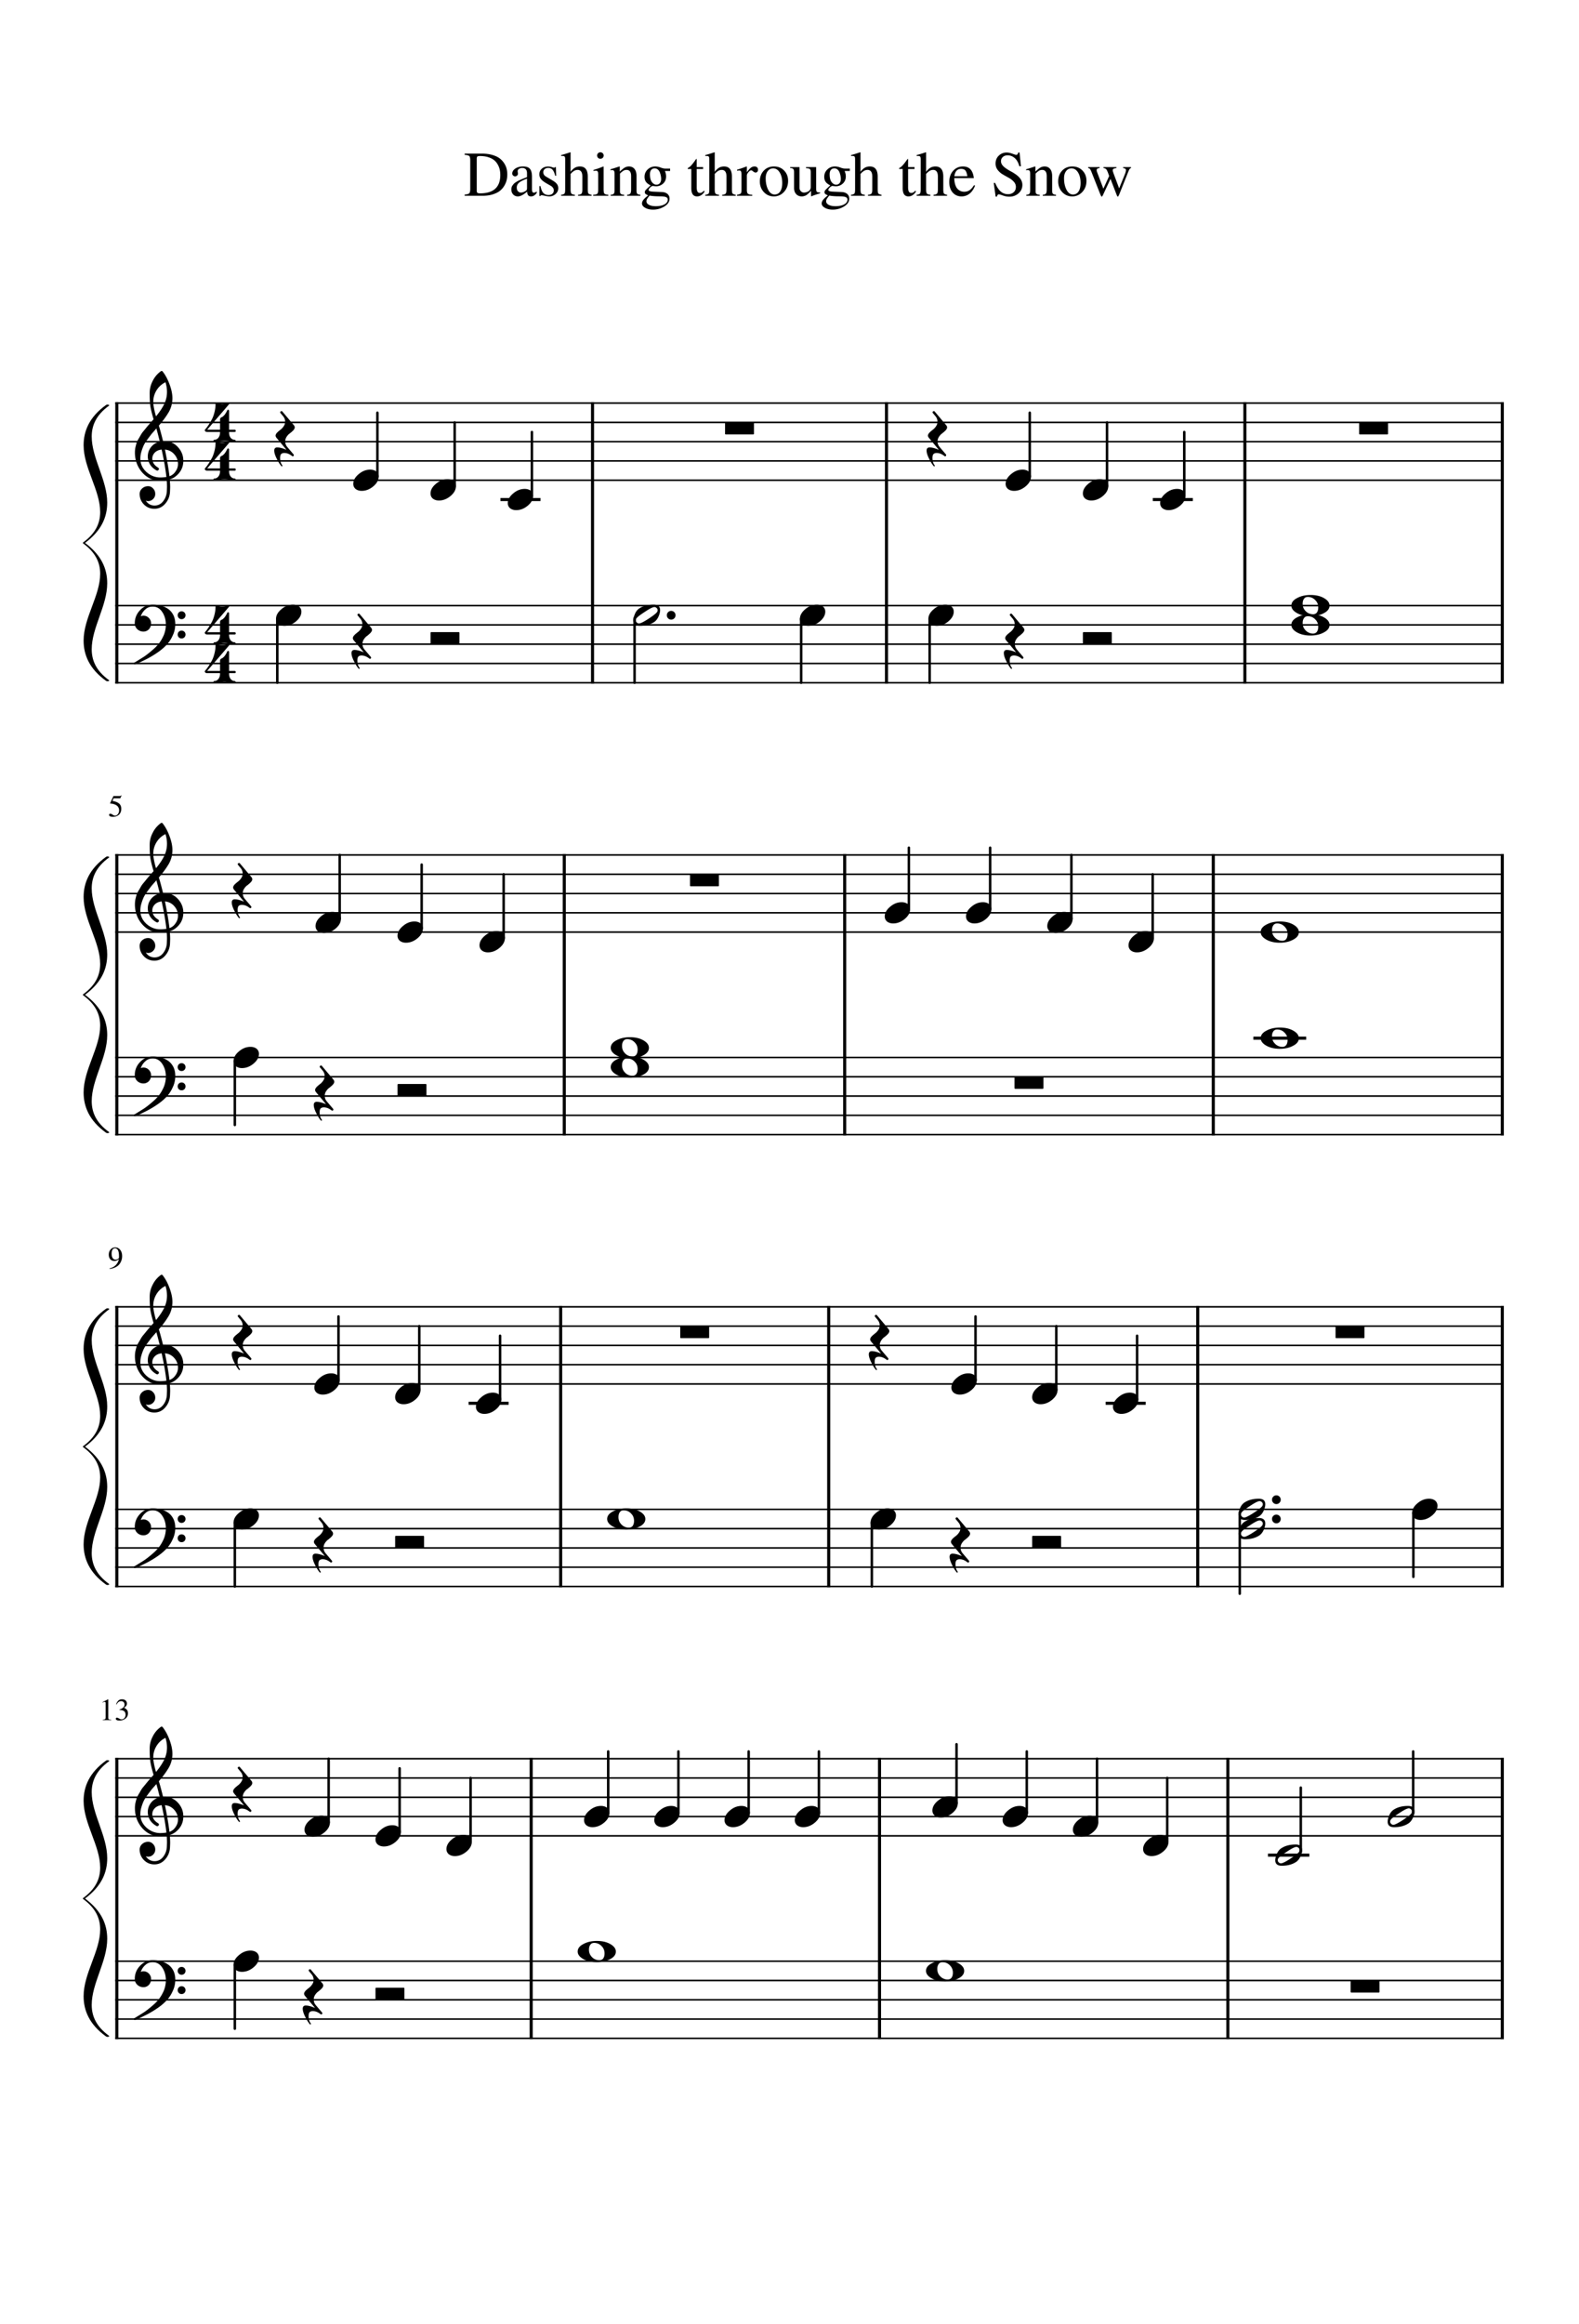 <svg width="2977.23" height="4378.54" xmlns="http://www.w3.org/2000/svg" version="1.2" baseProfile="tiny"><path fill="#fff" fill-rule="evenodd" d="M0 0h2977.23v4378.54H0V0"/><path class="StaffLines" fill="none" stroke="#000" stroke-width="2.91" stroke-linejoin="bevel" d="M217.366 759.515H2835.5M217.366 795.855H2835.5M217.366 832.195H2835.5M217.366 868.535H2835.5M217.366 904.876H2835.5M217.366 1141.09H2835.5M217.366 1177.43H2835.5M217.366 1213.77H2835.5M217.366 1250.11H2835.5M217.366 1286.45H2835.5M217.366 1610.93H2835.5M217.366 1647.27H2835.5M217.366 1683.61H2835.5M217.366 1719.95H2835.5M217.366 1756.29H2835.5M217.366 1992.5H2835.5M217.366 2028.84H2835.5M217.366 2065.18H2835.5M217.366 2101.52H2835.5M217.366 2137.86H2835.5M217.366 2462.34H2835.5M217.366 2498.68H2835.5M217.366 2535.02H2835.5M217.366 2571.36H2835.5M217.366 2607.7H2835.5M217.366 2843.92H2835.5M217.366 2880.26H2835.5M217.366 2916.6H2835.5M217.366 2952.94H2835.5M217.366 2989.28H2835.5M217.366 3313.76H2835.5M217.366 3350.1H2835.5M217.366 3386.44H2835.5M217.366 3422.78H2835.5M217.366 3459.12H2835.5M217.366 3695.33H2835.5M217.366 3731.67H2835.5M217.366 3768.01H2835.5M217.366 3804.35H2835.5M217.366 3840.69H2835.5"/><path class="Text" d="M956.501 328.795c0 3.604-.401 7.125-1.203 10.563-.802 3.437-2.286 6.997-4.453 10.679a34.355 34.355 0 01-8.297 9.539c-3.364 2.677-7.831 4.896-13.398 6.657-5.568 1.76-11.878 2.64-18.93 2.64h-34.125v-2.281c4.563-.333 7.464-1.141 8.703-2.422 1.24-1.281 1.86-4.078 1.86-8.391v-53.234c0-4.396-.581-7.193-1.743-8.391-1.161-1.197-4.101-2.01-8.82-2.437v-2.281h32.438c7.291 0 13.802.82 19.531 2.461 5.729 1.64 10.336 3.76 13.82 6.359s6.37 5.68 8.656 9.242c2.287 3.563 3.852 7.063 4.696 10.5.843 3.438 1.265 7.037 1.265 10.797m-13.203.844c0-3.438-.341-6.729-1.023-9.875-.683-3.146-1.904-6.333-3.664-9.563a28.182 28.182 0 00-6.836-8.312c-2.797-2.313-6.477-4.206-11.039-5.68-4.563-1.474-9.761-2.211-15.594-2.211-2.479 0-4.141.318-4.984.953-.844.636-1.266 1.87-1.266 3.703v60.75c0 1.917.44 3.214 1.32 3.891.88.677 2.524 1.016 4.93 1.016 25.437 0 38.156-11.558 38.156-34.672m20.86 27.39c0-1.437.158-2.773.476-4.007.318-1.235.87-2.388 1.656-3.461a76.942 76.942 0 012.243-2.922c.708-.875 1.77-1.771 3.187-2.688a352.126 352.126 0 013.539-2.265c.943-.594 2.38-1.31 4.313-2.149 1.932-.838 3.408-1.476 4.429-1.914a219.419 219.419 0 014.836-1.969c2.203-.875 3.821-1.51 4.852-1.906v-7.281c0-6.604-3.021-9.906-9.063-9.906-2.385 0-4.411.578-6.078 1.734-1.666 1.156-2.5 2.537-2.5 4.141 0 .635.099 1.513.297 2.633.198 1.119.297 1.841.297 2.164 0 1.364-.55 2.546-1.649 3.546-1.098 1-2.377 1.5-3.835 1.5-1.407 0-2.644-.52-3.711-1.562-1.068-1.042-1.602-2.245-1.602-3.609 0-3.75 1.956-6.927 5.867-9.532 3.912-2.604 8.732-3.906 14.461-3.906 6.406 0 10.82 1.573 13.242 4.719 2.425 3.146 3.635 7.948 3.635 14.406v23.281c0 2.625.26 4.435.77 5.43.52.995 1.46 1.492 2.82 1.492 1.68 0 3.44-.755 5.28-2.265v3.14c-2.08 2.396-3.9 4.029-5.46 4.899-1.56.869-3.31 1.304-5.27 1.304-2.387 0-4.137-.698-5.251-2.093-1.115-1.396-1.828-3.698-2.141-6.907-6.833 6-12.63 9-17.39 9-3.573 0-6.508-1.221-8.805-3.664-2.297-2.442-3.445-5.57-3.445-9.383m29.531-3.109v-17.312c-7.156 2.625-12.167 5.171-15.031 7.64-2.865 2.469-4.297 5.453-4.297 8.953 0 3.261.797 5.688 2.39 7.282 1.594 1.593 3.302 2.39 5.125 2.39 2.709 0 5.61-.916 8.703-2.75 1.271-.708 2.107-1.461 2.508-2.258.401-.796.602-2.112.602-3.945m51.221-37.844c.08 0 .72-.401 1.92-1.203h1.33l.47 16.328h-1.8c-1.37-5.364-3.05-9.166-5.05-11.406-2-2.239-4.72-3.359-8.15-3.359-2.72 0-4.94.76-6.66 2.281-1.72 1.521-2.58 3.479-2.58 5.875 0 3.437 1.72 6.156 5.16 8.156l12.97 7.688c3.59 2.156 6.17 4.336 7.73 6.539 1.56 2.203 2.35 4.784 2.35 7.742 0 4.156-1.67 7.755-4.99 10.797-3.32 3.042-7.3 4.562-11.94 4.562-2 0-4.68-.359-8.04-1.078-3.36-.719-5.44-1.078-6.24-1.078-1.2 0-2.12.479-2.76 1.438h-1.57v-18.719h1.93c1.28 5.594 2.8 9.552 4.56 11.875 2.56 3.281 6.12 4.922 10.69 4.922 3.03 0 5.44-.782 7.25-2.344 1.8-1.563 2.7-3.661 2.7-6.297 0-3.604-2.08-6.604-6.24-9l-6.96-3.969c-5.12-2.875-8.74-5.632-10.86-8.273-2.12-2.641-3.18-5.638-3.18-8.992 0-4.323 1.54-7.865 4.62-10.625 3.08-2.761 6.98-4.141 11.7-4.141 2.64 0 5.12.38 7.44 1.141 2.32.76 3.72 1.14 4.2 1.14m30.95 11.641v28.922c0 4.156.48 6.833 1.44 8.031.96 1.198 3.2 2 6.72 2.406v1.797h-26.03v-1.797c3.43-.479 5.57-1.278 6.41-2.398.84-1.12 1.26-3.8 1.26-8.039v-56.516c0-2.562-.34-4.245-1.02-5.047-.68-.802-2.18-1.203-4.5-1.203-.56 0-1.24.084-2.04.25v-1.922c5.68-1.52 11.4-3.281 17.15-5.281l.61.359v36.469c2.71-3.594 5.44-6.172 8.18-7.734 2.75-1.563 5.87-2.344 9.37-2.344 9.9 0 14.86 6.359 14.86 19.078v23.891c0 4.156.38 6.773 1.14 7.851.76 1.079 2.77 1.941 6.04 2.586v1.797h-25.54v-1.797c3.44-.323 5.65-1.125 6.65-2.406 1-1.281 1.5-3.958 1.5-8.031v-23.766c0-8.479-2.98-12.719-8.95-12.719-2.31 0-4.48.581-6.51 1.743-2.02 1.161-4.27 3.101-6.74 5.82m48.11-6c-1.76 0-3.44.12-5.03.359v-1.797c5.63-1.604 11.87-3.807 18.7-6.609l.49.359v42.61c0 4.312.5 7.049 1.5 8.211 1 1.161 3.46 1.903 7.39 2.226v1.797h-28.57v-1.797c4.16-.239 6.78-.961 7.86-2.164 1.09-1.203 1.63-3.961 1.63-8.273v-27.844c0-2.635-.3-4.474-.91-5.516-.6-1.041-1.62-1.562-3.06-1.562m7.97-34.797c1.78 0 3.28.599 4.49 1.797 1.21 1.198 1.82 2.635 1.82 4.312 0 1.761-.61 3.222-1.82 4.383-1.21 1.162-2.71 1.742-4.49 1.742-1.69 0-3.12-.598-4.29-1.796s-1.76-2.638-1.76-4.321c0-1.682.61-3.122 1.81-4.32 1.21-1.198 2.62-1.797 4.24-1.797m19.16 34.078v-2.047a334.548 334.548 0 0016.65-5.281l.86.234v9.375c4.06-3.791 7.27-6.341 9.61-7.648 2.34-1.307 4.91-1.961 7.69-1.961 4.44 0 7.92 1.573 10.46 4.719 2.53 3.146 3.8 7.542 3.8 13.187v27.563c0 2.958.48 4.94 1.44 5.945s2.92 1.669 5.88 1.992v1.797h-25.08v-1.797c3.04-.239 5.06-1.041 6.06-2.406 1-1.364 1.5-3.932 1.5-7.703v-25.141c0-7.781-2.9-11.672-8.7-11.672-1.99 0-3.82.461-5.5 1.383-1.67.922-3.94 2.748-6.8 5.477v33.797c0 2.166.56 3.692 1.68 4.578 1.12.885 3.2 1.448 6.24 1.687v1.797h-25.56v-1.797c3.04-.239 5.04-.942 6-2.109s1.44-3.474 1.44-6.922v-29.828c0-2.969-.32-4.995-.96-6.078-.64-1.083-1.8-1.625-3.48-1.625-1.52 0-2.6.161-3.23.484m64.67 41.297c0-1.5.55-2.885 1.65-4.156 1.11-1.271 4.19-4.214 9.25-8.828-4.08-2.011-7-4.261-8.75-6.75-1.76-2.49-2.64-5.62-2.64-9.391 0-5.427 1.96-10.034 5.88-13.82 3.91-3.787 8.7-5.68 14.34-5.68 3.12 0 6.45.662 10 1.984 3.55 1.323 6.49 1.985 8.8 1.985h9.22v4.562h-9.86c1.53 3.448 2.29 6.823 2.29 10.125 0 5.542-1.86 10.039-5.59 13.493-3.73 3.453-8.12 5.179-13.19 5.179-.94 0-3.21-.203-6.79-.609-1.65.479-3.3 1.56-4.94 3.242-1.65 1.682-2.47 3.122-2.47 4.32 0 1.917 3.18 2.995 9.55 3.235l15.42.672c4.46.145 7.99 1.343 10.59 3.593 2.61 2.25 3.91 5.193 3.91 8.828 0 5.896-3.29 10.829-9.87 14.797-6.58 3.969-13.66 5.953-21.24 5.953-5.71 0-10.61-1.132-14.7-3.398-4.1-2.266-6.14-4.992-6.14-8.18 0-2.333.89-4.648 2.68-6.945 1.78-2.297 4.77-5.07 8.97-8.32-2.49-1.115-4.17-2.078-5.05-2.891-.88-.812-1.32-1.812-1.32-3m9.04 6.219c-2.5 3.083-4.11 5.289-4.84 6.617-.73 1.328-1.09 2.701-1.09 4.117 0 2.802 1.6 5.052 4.82 6.75 3.21 1.698 7.46 2.547 12.75 2.547 6.8 0 12.26-1.146 16.41-3.437 4.15-2.292 6.22-5.261 6.22-8.907 0-2.291-1.12-3.906-3.36-4.843-2.24-.938-6.07-1.407-11.5-1.407-8.06 0-14.53-.479-19.41-1.437m21.79-31.485c0-1.343-.16-2.96-.48-4.851-.32-1.891-.87-4.039-1.67-6.445-.79-2.407-2.06-4.417-3.81-6.032-1.75-1.614-3.86-2.422-6.33-2.422-2.78 0-4.94.969-6.5 2.907-1.55 1.937-2.32 4.614-2.32 8.031 0 6.917 1.27 11.943 3.82 15.078 2.54 3.136 5.33 4.703 8.35 4.703 2.78 0 4.96-.984 6.55-2.953 1.59-1.969 2.39-4.641 2.39-8.016m79.18-22.156v3.61h-12.12v34.312c0 3.761.48 6.5 1.44 8.219.95 1.719 2.55 2.578 4.79 2.578 2.48 0 4.88-1.401 7.21-4.203l1.56 1.328c-3.85 6.24-8.65 9.359-14.41 9.359-7.2 0-10.8-5.104-10.8-15.312v-36.281h-6.35c-.32-.23-.47-.495-.47-.797 0-.375.12-.675.36-.899.24-.224.7-.541 1.38-.953.68-.411 1.51-.997 2.48-1.758.96-.76 2.29-2.138 3.98-4.132 1.69-1.995 3.54-4.394 5.55-7.196 1.3-1.833 2.11-2.953 2.43-3.359.57 0 .85.521.85 1.562v13.922h12.12m21.83 12.844v28.922c0 4.156.48 6.833 1.44 8.031.96 1.198 3.2 2 6.72 2.406v1.797h-26.03v-1.797c3.43-.479 5.57-1.278 6.41-2.398.84-1.12 1.26-3.8 1.26-8.039v-56.516c0-2.562-.34-4.245-1.02-5.047-.68-.802-2.18-1.203-4.5-1.203-.56 0-1.24.084-2.04.25v-1.922c5.68-1.52 11.4-3.281 17.15-5.281l.61.359v36.469c2.71-3.594 5.44-6.172 8.18-7.734 2.75-1.563 5.87-2.344 9.37-2.344 9.9 0 14.86 6.359 14.86 19.078v23.891c0 4.156.38 6.773 1.14 7.851.76 1.079 2.77 1.941 6.04 2.586v1.797h-25.54v-1.797c3.44-.323 5.65-1.125 6.65-2.406 1-1.281 1.5-3.958 1.5-8.031v-23.766c0-8.479-2.98-12.719-8.95-12.719-2.31 0-4.48.581-6.51 1.743-2.02 1.161-4.27 3.101-6.74 5.82m76.91-2.641c-1.2 0-2.68-.7-4.44-2.101-1.76-1.401-2.92-2.102-3.48-2.102-1.6 0-3.4 1.169-5.4 3.508-2 2.339-3 4.477-3 6.414v27.203c0 3.469.68 5.808 2.04 7.016 1.36 1.208 4.08 1.896 8.17 2.062v1.797h-28.92v-1.797c3.83-.729 6.21-1.536 7.13-2.422.92-.885 1.38-2.859 1.38-5.921v-30.235c0-2.666-.3-4.544-.9-5.633-.6-1.088-1.66-1.632-3.18-1.632-1.28 0-2.68.161-4.2.484v-1.875c6.41-1.979 12.36-4.036 17.88-6.172l.6.234v10.719c2.96-4.114 5.48-6.969 7.56-8.562 2.08-1.594 4.36-2.391 6.84-2.391 2.08 0 3.7.544 4.86 1.633 1.16 1.088 1.74 2.601 1.74 4.539 0 1.625-.41 2.904-1.25 3.836-.84.932-1.99 1.398-3.43 1.398m34.86-11.406c7.73 0 14.09 2.563 19.08 7.688 5 5.125 7.49 11.609 7.49 19.453 0 8.312-2.59 15.268-7.79 20.867s-11.54 8.398-19.03 8.398c-7.49 0-13.77-2.7-18.85-8.101-5.07-5.401-7.61-12.138-7.61-20.211 0-8.24 2.48-14.982 7.43-20.227 4.96-5.245 11.38-7.867 19.28-7.867m-15.66 22.266c0 8.479 1.55 15.687 4.66 21.625 3.1 5.937 7.16 8.906 12.18 8.906 4.47 0 7.98-1.901 10.53-5.703 2.54-3.802 3.82-9.068 3.82-15.797 0-8.167-1.6-14.823-4.78-19.969-3.19-5.146-7.3-7.719-12.32-7.719-4.21 0-7.62 1.704-10.21 5.11-2.59 3.406-3.88 7.922-3.88 13.547m102.58 26.703v1.672c-6.26 1.76-11.78 3.64-16.55 5.64l-.48-.25-.02-10.172c-.24.24-.93.956-2.08 2.149-1.16 1.193-1.97 2.018-2.45 2.476-.48.459-1.29 1.165-2.45 2.118-1.15.953-2.16 1.638-3.03 2.054-.88.417-1.99.813-3.35 1.188-1.35.375-2.71.562-4.06.562-4.43 0-7.97-1.437-10.63-4.312-2.65-2.875-3.98-6.703-3.98-11.485v-30.078c0-2.791-.52-4.724-1.56-5.797-1.04-1.072-3-1.687-5.88-1.843v-1.688h17.64v38.922c0 2.469.84 4.599 2.5 6.391 1.67 1.791 3.66 2.687 5.97 2.687.88 0 1.91-.12 3.1-.359 1.2-.24 2.57-.698 4.12-1.375 1.55-.677 2.87-1.75 3.94-3.219 1.07-1.469 1.61-3.281 1.61-5.437v-28.047c0-2.948-.54-4.899-1.62-5.852-1.08-.953-3.5-1.508-7.26-1.664v-2.047h19.08v40.953c0 2.792.44 4.625 1.32 5.5.88.875 2.72 1.313 5.52 1.313h.6m8.28-.344c0-1.5.55-2.885 1.66-4.156 1.1-1.271 4.18-4.214 9.25-8.828-4.09-2.011-7.01-4.261-8.76-6.75-1.76-2.49-2.63-5.62-2.63-9.391 0-5.427 1.95-10.034 5.87-13.82 3.92-3.787 8.7-5.68 14.34-5.68 3.12 0 6.45.662 10 1.984 3.56 1.323 6.49 1.985 8.8 1.985h9.22v4.562h-9.86c1.53 3.448 2.3 6.823 2.3 10.125 0 5.542-1.87 10.039-5.6 13.493-3.73 3.453-8.12 5.179-13.18 5.179-.95 0-3.22-.203-6.8-.609-1.65.479-3.29 1.56-4.94 3.242-1.64 1.682-2.47 3.122-2.47 4.32 0 1.917 3.18 2.995 9.55 3.235l15.42.672c4.46.145 7.99 1.343 10.6 3.593 2.6 2.25 3.9 5.193 3.9 8.828 0 5.896-3.29 10.829-9.87 14.797-6.57 3.969-13.65 5.953-21.24 5.953-5.71 0-10.61-1.132-14.7-3.398s-6.14-4.992-6.14-8.18c0-2.333.89-4.648 2.68-6.945 1.78-2.297 4.78-5.07 8.97-8.32-2.49-1.115-4.17-2.078-5.05-2.891-.88-.812-1.32-1.812-1.32-3m9.05 6.219c-2.5 3.083-4.12 5.289-4.85 6.617-.73 1.328-1.09 2.701-1.09 4.117 0 2.802 1.61 5.052 4.82 6.75 3.21 1.698 7.47 2.547 12.76 2.547 6.79 0 12.26-1.146 16.4-3.437 4.15-2.292 6.22-5.261 6.22-8.907 0-2.291-1.12-3.906-3.36-4.843-2.24-.938-6.07-1.407-11.5-1.407-8.06 0-14.53-.479-19.4-1.437m21.78-31.485c0-1.343-.16-2.96-.48-4.851-.32-1.891-.87-4.039-1.66-6.445-.79-2.407-2.07-4.417-3.82-6.032-1.75-1.614-3.85-2.422-6.32-2.422-2.78 0-4.95.969-6.5 2.907-1.56 1.937-2.33 4.614-2.33 8.031 0 6.917 1.27 11.943 3.82 15.078 2.55 3.136 5.33 4.703 8.35 4.703 2.78 0 4.97-.984 6.55-2.953 1.59-1.969 2.39-4.641 2.39-8.016m37.08-9.312v28.922c0 4.156.47 6.833 1.43 8.031.96 1.198 3.2 2 6.72 2.406v1.797h-26.03v-1.797c3.44-.479 5.58-1.278 6.41-2.398.84-1.12 1.26-3.8 1.26-8.039v-56.516c0-2.562-.34-4.245-1.01-5.047-.68-.802-2.18-1.203-4.5-1.203-.57 0-1.25.084-2.05.25v-1.922c5.69-1.52 11.41-3.281 17.16-5.281l.61.359v36.469c2.7-3.594 5.43-6.172 8.18-7.734 2.74-1.563 5.86-2.344 9.36-2.344 9.91 0 14.86 6.359 14.86 19.078v23.891c0 4.156.38 6.773 1.14 7.851.76 1.079 2.78 1.941 6.05 2.586v1.797h-25.55v-1.797c3.44-.323 5.66-1.125 6.66-2.406 1-1.281 1.5-3.958 1.5-8.031v-23.766c0-8.479-2.99-12.719-8.95-12.719-2.32 0-4.49.581-6.51 1.743-2.03 1.161-4.28 3.101-6.74 5.82m101.86-12.844v3.61h-12.13v34.312c0 3.761.48 6.5 1.44 8.219.96 1.719 2.55 2.578 4.79 2.578 2.48 0 4.88-1.401 7.21-4.203l1.56 1.328c-3.84 6.24-8.65 9.359-14.41 9.359-7.19 0-10.79-5.104-10.79-15.312v-36.281h-6.36c-.31-.23-.47-.495-.47-.797 0-.375.12-.675.36-.899.24-.224.7-.541 1.38-.953.68-.411 1.51-.997 2.48-1.758.97-.76 2.29-2.138 3.98-4.132 1.69-1.995 3.54-4.394 5.55-7.196 1.3-1.833 2.11-2.953 2.44-3.359.56 0 .84.521.84 1.562v13.922h12.13m21.82 12.844v28.922c0 4.156.48 6.833 1.44 8.031.96 1.198 3.2 2 6.72 2.406v1.797h-26.03v-1.797c3.44-.479 5.57-1.278 6.41-2.398.84-1.12 1.26-3.8 1.26-8.039v-56.516c0-2.562-.34-4.245-1.02-5.047-.67-.802-2.17-1.203-4.5-1.203-.56 0-1.24.084-2.04.25v-1.922c5.69-1.52 11.4-3.281 17.15-5.281l.61.359v36.469c2.71-3.594 5.44-6.172 8.18-7.734 2.75-1.563 5.87-2.344 9.37-2.344 9.91 0 14.86 6.359 14.86 19.078v23.891c0 4.156.38 6.773 1.14 7.851.76 1.079 2.78 1.941 6.05 2.586v1.797h-25.55v-1.797c3.44-.323 5.66-1.125 6.66-2.406 1-1.281 1.5-3.958 1.5-8.031v-23.766c0-8.479-2.99-12.719-8.96-12.719-2.31 0-4.48.581-6.5 1.743-2.03 1.161-4.28 3.101-6.75 5.82m53.03 7.922c.16 4.948.84 9.208 2.04 12.781 1.21 3.573 2.77 6.242 4.68 8.008 1.92 1.766 3.86 3.021 5.82 3.766 1.97.744 4.03 1.117 6.18 1.117 3.85 0 7.19-.943 10.03-2.828 2.84-1.886 5.69-5.063 8.57-9.532l1.92.813c-2.48 6.573-5.92 11.601-10.32 15.086-4.4 3.484-9.44 5.226-15.12 5.226-6.87 0-12.45-2.432-16.73-7.297-4.28-4.864-6.42-11.437-6.42-19.718 0-8.844 2.46-15.953 7.38-21.328s11.06-8.063 18.41-8.063c6.09 0 10.81 1.82 14.17 5.461 3.36 3.641 5.47 9.143 6.35 16.508h-36.96m.24-3.61h24.48c-.8-5.197-2.04-8.796-3.72-10.796-1.67-2-4.35-3-8.04-3-7.2 0-11.44 4.599-12.72 13.796m116.01 20.344c0-3.739-1.32-7.062-3.97-9.969-2.65-2.906-5.87-5.393-9.64-7.46a388.466 388.466 0 01-11.22-6.383 33.128 33.128 0 01-9.5-8.422c-2.63-3.427-3.95-7.406-3.95-11.938 0-6.166 2.06-11.177 6.16-15.031 4.1-3.854 8.95-5.781 14.53-5.781 3.38 0 7.03.732 10.97 2.195 3.94 1.464 6.31 2.195 7.11 2.195 2.1 0 3.39-1.463 3.87-4.39h2.55l2.67 25.922H1922c-1.94-7.042-4.89-12.242-8.87-15.602-3.98-3.359-8.39-5.039-13.22-5.039-3.7 0-6.71 1.037-9.04 3.109-2.33 2.073-3.49 4.74-3.49 8 0 3.188 1.36 6.214 4.09 9.079 2.73 2.864 7.27 6.046 13.63 9.546 7.95 4.219 13.71 8.378 17.26 12.477 3.55 4.099 5.33 8.617 5.33 13.555 0 6.239-2.38 11.487-7.13 15.742-4.75 4.255-10.58 6.383-17.51 6.383-4 0-8.06-.737-12.18-2.211-4.12-1.474-6.67-2.211-7.63-2.211-.87 0-1.62.411-2.25 1.234-.63.823-.98 1.844-1.05 3.063h-2.64l-3.61-25.703h2.76c2.96 7.25 6.4 12.586 10.3 16.007 3.91 3.422 8.53 5.133 13.88 5.133 4.41 0 7.99-1.252 10.72-3.758 2.74-2.505 4.1-5.752 4.1-9.742m19.32-31.375v-2.047c5.92-1.718 11.48-3.479 16.65-5.281l.86.234v9.375c4.07-3.791 7.27-6.341 9.61-7.648 2.35-1.307 4.91-1.961 7.69-1.961 4.44 0 7.92 1.573 10.46 4.719 2.54 3.146 3.81 7.542 3.81 13.187v27.563c0 2.958.47 4.94 1.43 5.945s2.92 1.669 5.88 1.992v1.797h-25.08v-1.797c3.04-.239 5.06-1.041 6.06-2.406 1-1.364 1.5-3.932 1.5-7.703v-25.141c0-7.781-2.9-11.672-8.7-11.672-1.99 0-3.82.461-5.49 1.383-1.68.922-3.94 2.748-6.81 5.477v33.797c0 2.166.56 3.692 1.68 4.578 1.12.885 3.2 1.448 6.24 1.687v1.797H1935v-1.797c3.04-.239 5.04-.942 6-2.109s1.44-3.474 1.44-6.922v-29.828c0-2.969-.32-4.995-.96-6.078-.64-1.083-1.8-1.625-3.48-1.625-1.52 0-2.6.161-3.23.484m87.17-7.328c7.73 0 14.09 2.563 19.08 7.688 5 5.125 7.5 11.609 7.5 19.453 0 8.312-2.6 15.268-7.8 20.867-5.2 5.599-11.54 8.398-19.03 8.398-7.49 0-13.77-2.7-18.84-8.101-5.08-5.401-7.61-12.138-7.61-20.211 0-8.24 2.47-14.982 7.43-20.227 4.95-5.245 11.37-7.867 19.27-7.867m-15.66 22.266c0 8.479 1.55 15.687 4.66 21.625 3.1 5.937 7.17 8.906 12.19 8.906 4.47 0 7.97-1.901 10.52-5.703 2.55-3.802 3.82-9.068 3.82-15.797 0-8.167-1.59-14.823-4.78-19.969-3.19-5.146-7.29-7.719-12.31-7.719-4.22 0-7.63 1.704-10.21 5.11-2.59 3.406-3.89 7.922-3.89 13.547m85.07-4.266c-2.17-6.396-3.83-10.414-4.99-12.055-1.16-1.64-3.06-2.622-5.7-2.945v-1.797h24.36v1.797c-2.81.406-4.66.888-5.58 1.445-.92.558-1.38 1.519-1.38 2.883 0 1.042.68 3.401 2.04 7.078l10.07 26.875 10.82-26.64c1.35-3.354 2.03-5.995 2.03-7.922 0-1.031-.36-1.807-1.08-2.328-.72-.521-2.12-.985-4.2-1.391v-1.797h14.76v1.797c-1.2.406-2.06.969-2.58 1.688-.52.718-1.3 2.317-2.34 4.796l-16.56 41.516c-1.6 3.927-2.71 5.891-3.35 5.891-.65 0-1.61-1.724-2.89-5.172l-10.92-28.313-13.44 28.797c-1.43 3.125-2.43 4.688-3 4.688-.64 0-1.68-1.761-3.12-5.282l-16.2-41.046c-1.2-3.042-2.2-5.021-3-5.938-.79-.917-1.92-1.458-3.36-1.625v-1.797h21.61v1.797c-2.09.24-3.53.641-4.33 1.203-.81.563-1.21 1.485-1.21 2.766 0 1.198.25 2.396.74 3.594l11.87 31.328 10.93-23.891"/><path class="MeasureNumber" d="M224.569 1526.84c0-2.06-.453-3.89-1.359-5.49-.906-1.6-2.008-2.84-3.305-3.72-1.297-.88-2.747-1.6-4.351-2.16s-2.998-.93-4.18-1.11c-1.182-.18-2.216-.27-3.101-.27-.459 0-.688-.15-.688-.47 0-.11.016-.2.047-.28l6.328-13.48h12.125c.615 0 1.107-.1 1.477-.29.369-.19.763-.6 1.179-1.23l.532.41-2.204 4.86c-.156.32-.604.48-1.343.48h-11.36l-2.437 4.97c5.646 1.01 9.841 2.66 12.586 4.95 2.745 2.28 4.117 5.63 4.117 10.04 0 2.3-.357 4.35-1.07 6.15-.714 1.8-1.623 3.25-2.727 4.35a14.212 14.212 0 01-3.828 2.69c-1.448.7-2.839 1.18-4.172 1.44a21.83 21.83 0 01-4.031.38c-2.167 0-3.888-.32-5.164-.97-1.276-.64-1.914-1.53-1.914-2.65 0-1.45.828-2.18 2.484-2.18 1.083 0 2.487.6 4.211 1.8 1.724 1.2 3.086 1.8 4.086 1.8 2.281 0 4.195-.97 5.742-2.9 1.547-1.93 2.32-4.3 2.32-7.12M206.788 2390.94l-.172-1.17c4.407-.77 8.146-2.65 11.219-5.64 3.073-2.99 5.208-6.85 6.406-11.58-2.854 2.24-5.75 3.36-8.687 3.36-3.136 0-5.662-1.08-7.578-3.25-1.917-2.18-2.875-5.02-2.875-8.54 0-3.93 1.151-7.21 3.453-9.84 2.302-2.63 5.172-3.94 8.609-3.94 3.844 0 6.99 1.53 9.438 4.6 2.448 3.08 3.672 7.02 3.672 11.83 0 1.55-.136 3.14-.407 4.77-.271 1.62-.906 3.55-1.906 5.78-1 2.23-2.302 4.22-3.906 5.98-1.604 1.76-3.893 3.36-6.867 4.79-2.974 1.44-6.44 2.39-10.399 2.85m10.844-17.57c.74 0 1.573-.11 2.5-.32.927-.22 1.865-.68 2.812-1.39.948-.72 1.422-1.6 1.422-2.64v-2.25c0-9.79-2.552-14.68-7.656-14.68-1.198 0-2.224.31-3.078.95-.854.63-1.503 1.47-1.945 2.51a15.028 15.028 0 00-.954 3.18 19.522 19.522 0 00-.289 3.42c0 3.42.649 6.15 1.946 8.18 1.297 2.02 3.044 3.04 5.242 3.04M197.476 3206.69c-.698 0-2.089.42-4.172 1.26v-.79l10.39-5.29.454.11v34.8c0 1.4.349 2.31 1.046 2.74.698.42 2.188.65 4.469.68v.88H193.71v-.88c2.167-.07 3.628-.39 4.383-.95.755-.56 1.133-1.75 1.133-3.56v-26.28c0-1.82-.584-2.72-1.75-2.72m23.093 29.75c.886 0 2.209.54 3.969 1.62 1.761 1.09 3.297 1.63 4.61 1.63 2.125 0 3.921-.83 5.39-2.48 1.469-1.65 2.203-3.69 2.203-6.12 0-1.49-.216-2.81-.648-3.97-.432-1.15-1.031-2.04-1.797-2.68-.766-.63-1.708-1.14-2.828-1.55-1.12-.41-2.172-.67-3.156-.78-.985-.12-2.039-.17-3.164-.17v-.75c1.312-.47 2.442-.93 3.39-1.37.948-.44 1.943-1.04 2.985-1.8a7.82 7.82 0 002.406-2.75c.562-1.09.844-2.32.844-3.71 0-1.82-.589-3.31-1.766-4.47-1.177-1.17-2.714-1.75-4.609-1.75-1.823 0-3.42.5-4.79 1.49-1.369.99-2.653 2.54-3.851 4.67l-.875-.23c1.01-2.74 2.375-4.99 4.094-6.75 1.718-1.77 4.161-2.65 7.328-2.65 2.666 0 4.833.74 6.5 2.21 1.666 1.47 2.5 3.38 2.5 5.73 0 1.59-.406 2.98-1.219 4.18-.812 1.2-2.224 2.48-4.234 3.84 2.312 1 4.127 2.28 5.445 3.83 1.318 1.56 1.977 3.78 1.977 6.67 0 4.11-1.576 7.4-4.727 9.86-3.151 2.47-7.029 3.7-11.633 3.7-2.01 0-3.604-.31-4.781-.92-1.177-.62-1.766-1.43-1.766-2.45 0-.64.203-1.15.61-1.52.406-.38.937-.56 1.593-.56"/><path class="BarLine" fill="none" stroke="#000" stroke-width="5.81" stroke-linejoin="bevel" d="M220.274 1139.63v148.27M1117.21 1139.63v148.27M1671.49 1139.63v148.27M2347.24 1139.63v148.27M2832.59 1139.63v148.27M220.274 1991.05v148.27M1063.93 1991.05v148.27M1592.63 1991.05v148.27M2287.67 1991.05v148.27M2832.59 1991.05v148.27M220.274 2842.46v148.27M1057.17 2842.46v148.27M1562.53 2842.46v148.27M2258.3 2842.46v148.27M2832.59 2842.46v148.27M220.274 3693.88v148.26M1001.55 3693.88v148.26M1658.35 3693.88v148.26M2315.14 3693.88v148.26M2832.59 3693.88v148.26M220.274 758.061v383.029M1117.21 758.061v383.029M1671.49 758.061v383.029M2347.24 758.061v383.029M2832.59 758.061v383.029M220.274 1609.48v383.02M1063.93 1609.48v383.02M1592.63 1609.48v383.02M2287.67 1609.48v383.02M2832.59 1609.48v383.02M220.274 2460.89v383.03M1057.17 2460.89v383.03M1562.53 2460.89v383.03M2258.3 2460.89v383.03M2832.59 2460.89v383.03M220.274 3312.3v383.03M1001.55 3312.3v383.03M1658.35 3312.3v383.03M2315.14 3312.3v383.03M2832.59 3312.3v383.03"/><path class="LedgerLine" fill="none" stroke="#000" stroke-width="5.81" stroke-linecap="square" stroke-linejoin="bevel" d="M2366.16 1956.16h93.78M946.538 941.216h69.652M2176.56 941.216h69.65M886.491 2644.04h69.648M2087.63 2644.04h69.64M2393.64 3495.46h72.27"/><path class="Stem" fill="none" stroke="#000" stroke-width="4.72" stroke-linecap="round" stroke-linejoin="bevel" d="M522.817 1166.08v120.37M1196.47 1164.95v121.5M1510.6 1166.08v120.37M1752.84 1166.08v120.37M442.755 1999.33v120.36M442.755 2868.91v120.37M1643.89 2868.91v120.37M2337.56 2849.61v153.29M2664.92 2850.74v120.37M442.755 3702.15v120.37M711.598 898.05V777.685M857.26 916.22V795.855M1002.92 934.391V814.025M1941.62 898.05V777.685M2087.29 916.22V795.855M2232.95 934.391V814.025M640.463 1731.29v-120.36M795.051 1749.46V1629.1M949.639 1767.63v-120.36M1713.7 1713.12V1597.3M1866.93 1713.12V1597.3M2020.15 1731.29v-120.36M2173.38 1767.63v-120.36M638.208 2600.88v-120.37M790.542 2619.05v-120.37M942.875 2637.22v-120.37M1839.34 2600.88v-120.37M1991.68 2619.05v-120.37M2144.01 2637.22v-120.37M619.671 3434.12v-120.36M753.468 3452.29v-120.36M887.265 3470.46V3350.1M1146.76 3415.95v-115.82M1279.19 3415.95v-115.82M1411.62 3415.95v-115.82M1544.06 3415.95v-115.82M1803.55 3397.78V3286.5M1935.98 3415.95v-115.82M2068.42 3434.12v-120.36M2200.85 3470.46V3350.1M2452.64 3489.88v-121.61M2664.56 3417.2v-117.07"/><path class="Note" d="M552.39 1139.25c4.542 0 8.38 1.181 11.514 3.543 2.923 2.56 4.384 5.777 4.384 9.653 0 6.526-3.354 12.628-10.062 18.307-6.814 5.678-14.104 8.517-21.872 8.517-4.543 0-8.374-1.181-11.493-3.543-2.937-2.56-4.406-5.777-4.406-9.653 0-6.526 3.407-12.628 10.22-18.307 6.633-5.678 13.87-8.517 21.714-8.517M1239.967 1149.743c0-1.605-.613-2.975-1.84-4.11-1.241-1.227-2.665-1.84-4.27-1.84-2.831 0-8.555 2.839-17.17 8.517-8.904 5.769-14.347 9.887-16.331 12.356-1.045 1.317-1.567 2.687-1.567 4.11 0 1.606.62 2.976 1.862 4.112 1.136 1.226 2.552 1.84 4.248 1.84 2.74 0 8.517-2.84 17.33-8.518 8.706-5.678 14.096-9.797 16.17-12.356 1.045-1.226 1.568-2.596 1.568-4.11m-7.518-10.494c8.131 0 12.197 3.498 12.197 10.493 0 3.407-.992 7.382-2.976 11.925-1.983 4.451-4.633 7.858-7.95 10.22-7.282 4.921-16.413 7.382-27.39 7.382-8.147 0-12.22-3.498-12.22-10.493 0-3.12.992-7.049 2.975-11.788 1.893-4.543 4.543-7.995 7.95-10.357 7.298-4.921 16.436-7.382 27.414-7.382M1540.174 1139.25c4.543 0 8.381 1.181 11.515 3.543 2.923 2.56 4.384 5.777 4.384 9.653 0 6.526-3.354 12.628-10.062 18.307-6.814 5.678-14.104 8.517-21.872 8.517-4.543 0-8.374-1.181-11.493-3.543-2.937-2.56-4.406-5.777-4.406-9.653 0-6.526 3.407-12.628 10.22-18.307 6.633-5.678 13.87-8.517 21.714-8.517M1782.414 1139.25c4.543 0 8.381 1.181 11.515 3.543 2.923 2.56 4.384 5.777 4.384 9.653 0 6.526-3.354 12.628-10.062 18.307-6.814 5.678-14.104 8.517-21.872 8.517-4.543 0-8.374-1.181-11.493-3.543-2.937-2.56-4.406-5.777-4.406-9.653 0-6.526 3.407-12.628 10.22-18.307 6.633-5.678 13.87-8.517 21.714-8.517M2466.12 1161.1c-3.407 0-5.868 1.18-7.382 3.543-1.696 2.271-2.543 5.352-2.543 9.244 0 4.452 1.18 8.282 3.543 11.492 2.362 3.12 4.966 5.3 7.813 6.542a18.383 18.383 0 008.086 1.84c3.316 0 5.822-1.182 7.517-3.544 1.605-2.377 2.408-5.458 2.408-9.244 0-4.452-1.181-8.282-3.543-11.492-2.362-3.029-4.914-5.21-7.654-6.542-2.756-1.226-5.504-1.84-8.245-1.84m4.838-3.679c10.22 0 18.738 1.984 25.551 5.95 6.905 3.983 10.357 8.67 10.357 14.06 0 5.769-3.55 10.5-10.652 14.195-7.101 3.877-15.52 5.815-25.256 5.815-10.04 0-18.557-1.984-25.552-5.95-7.01-3.983-10.516-8.67-10.516-14.06 0-5.769 3.596-10.5 10.789-14.195 7.101-3.877 15.527-5.815 25.279-5.815"/><path class="Note" d="M2466.12 1124.76c-3.407 0-5.868 1.18-7.382 3.543-1.696 2.271-2.543 5.352-2.543 9.244 0 4.452 1.18 8.282 3.543 11.492 2.362 3.12 4.966 5.3 7.813 6.542a18.383 18.383 0 008.086 1.84c3.316 0 5.822-1.182 7.517-3.544 1.605-2.377 2.408-5.458 2.408-9.244 0-4.452-1.181-8.282-3.543-11.492-2.362-3.029-4.914-5.21-7.654-6.542-2.756-1.226-5.504-1.84-8.245-1.84m4.838-3.679c10.22 0 18.738 1.984 25.551 5.95 6.905 3.983 10.357 8.67 10.357 14.06 0 5.769-3.55 10.5-10.652 14.195-7.101 3.877-15.52 5.815-25.256 5.815-10.04 0-18.557-1.984-25.552-5.95-7.01-3.983-10.516-8.67-10.516-14.06 0-5.769 3.596-10.5 10.789-14.195 7.101-3.877 15.527-5.815 25.279-5.815M472.327 1972.49c4.543 0 8.381 1.181 11.515 3.543 2.923 2.56 4.384 5.777 4.384 9.653 0 6.526-3.354 12.628-10.062 18.307-6.814 5.678-14.104 8.517-21.872 8.517-4.543 0-8.374-1.181-11.493-3.543-2.937-2.56-4.406-5.777-4.406-9.653 0-6.526 3.407-12.628 10.22-18.307 6.633-5.678 13.87-8.517 21.714-8.517M1182.81 1994.34c-3.407 0-5.868 1.18-7.382 3.543-1.696 2.271-2.543 5.352-2.543 9.244 0 4.452 1.18 8.282 3.543 11.492 2.362 3.12 4.966 5.3 7.813 6.542a18.383 18.383 0 008.086 1.84c3.316 0 5.822-1.182 7.517-3.544 1.605-2.377 2.408-5.458 2.408-9.244 0-4.452-1.181-8.282-3.543-11.492-2.362-3.029-4.914-5.21-7.654-6.542-2.756-1.226-5.504-1.84-8.245-1.84m4.838-3.679c10.22 0 18.738 1.984 25.551 5.95 6.905 3.983 10.357 8.67 10.357 14.06 0 5.769-3.55 10.5-10.652 14.195-7.101 3.877-15.52 5.815-25.256 5.815-10.04 0-18.557-1.984-25.552-5.95-7.01-3.983-10.516-8.67-10.516-14.06 0-5.769 3.596-10.5 10.789-14.195 7.101-3.877 15.527-5.815 25.279-5.815"/><path class="Note" d="M1182.81 1958c-3.407 0-5.868 1.18-7.382 3.543-1.696 2.271-2.543 5.352-2.543 9.244 0 4.452 1.18 8.282 3.543 11.492 2.362 3.12 4.966 5.3 7.813 6.542a18.383 18.383 0 008.086 1.84c3.316 0 5.822-1.182 7.517-3.544 1.605-2.377 2.408-5.458 2.408-9.244 0-4.452-1.181-8.282-3.543-11.492-2.362-3.029-4.914-5.21-7.654-6.542-2.756-1.226-5.504-1.84-8.245-1.84m4.838-3.679c10.22 0 18.738 1.984 25.551 5.95 6.905 3.983 10.357 8.67 10.357 14.06 0 5.769-3.55 10.5-10.652 14.195-7.101 3.877-15.52 5.815-25.256 5.815-10.04 0-18.557-1.984-25.552-5.95-7.01-3.983-10.516-8.67-10.516-14.06 0-5.769 3.596-10.5 10.789-14.195 7.101-3.877 15.527-5.815 25.279-5.815M2408.29 1939.83c-3.407 0-5.868 1.18-7.382 3.543-1.696 2.271-2.543 5.352-2.543 9.244 0 4.452 1.18 8.282 3.543 11.492 2.362 3.12 4.966 5.3 7.813 6.542a18.383 18.383 0 008.086 1.84c3.316 0 5.822-1.182 7.517-3.544 1.605-2.377 2.408-5.458 2.408-9.244 0-4.452-1.181-8.282-3.543-11.492-2.362-3.029-4.914-5.21-7.654-6.542-2.756-1.226-5.504-1.84-8.245-1.84m4.838-3.679c10.22 0 18.738 1.984 25.551 5.95 6.905 3.983 10.357 8.67 10.357 14.06 0 5.769-3.55 10.5-10.652 14.195-7.101 3.877-15.52 5.815-25.256 5.815-10.04 0-18.557-1.984-25.552-5.95-7.01-3.983-10.516-8.67-10.516-14.06 0-5.769 3.596-10.5 10.789-14.195 7.101-3.877 15.527-5.815 25.279-5.815M472.327 2842.08c4.543 0 8.381 1.181 11.515 3.543 2.923 2.56 4.384 5.777 4.384 9.653 0 6.526-3.354 12.628-10.062 18.307-6.814 5.678-14.104 8.517-21.872 8.517-4.543 0-8.374-1.181-11.493-3.543-2.937-2.56-4.406-5.777-4.406-9.653 0-6.526 3.407-12.628 10.22-18.307 6.633-5.678 13.87-8.517 21.714-8.517M1176.05 2845.76c-3.407 0-5.868 1.18-7.382 3.543-1.696 2.271-2.543 5.352-2.543 9.244 0 4.452 1.18 8.282 3.543 11.492 2.362 3.12 4.966 5.3 7.813 6.542a18.383 18.383 0 008.086 1.84c3.316 0 5.822-1.182 7.517-3.544 1.605-2.377 2.408-5.458 2.408-9.244 0-4.452-1.181-8.282-3.543-11.492-2.362-3.029-4.914-5.21-7.654-6.542-2.756-1.226-5.504-1.84-8.245-1.84m4.838-3.679c10.22 0 18.738 1.984 25.551 5.95 6.905 3.983 10.357 8.67 10.357 14.06 0 5.769-3.55 10.5-10.652 14.195-7.101 3.877-15.52 5.815-25.256 5.815-10.04 0-18.557-1.984-25.552-5.95-7.01-3.983-10.516-8.67-10.516-14.06 0-5.769 3.596-10.5 10.789-14.195 7.101-3.877 15.527-5.815 25.279-5.815M1673.464 2842.08c4.543 0 8.381 1.181 11.515 3.543 2.923 2.56 4.384 5.777 4.384 9.653 0 6.526-3.354 12.628-10.062 18.307-6.814 5.678-14.104 8.517-21.872 8.517-4.543 0-8.374-1.181-11.493-3.543-2.937-2.56-4.406-5.777-4.406-9.653 0-6.526 3.407-12.628 10.22-18.307 6.633-5.678 13.87-8.517 21.714-8.517M2381.057 2870.743c0-1.605-.613-2.975-1.84-4.11-1.241-1.227-2.665-1.84-4.27-1.84-2.831 0-8.555 2.839-17.17 8.517-8.904 5.769-14.347 9.887-16.331 12.356-1.045 1.317-1.567 2.687-1.567 4.11 0 1.606.62 2.976 1.862 4.112 1.136 1.226 2.552 1.84 4.248 1.84 2.74 0 8.517-2.84 17.33-8.518 8.706-5.678 14.096-9.797 16.17-12.356 1.045-1.226 1.568-2.596 1.568-4.11m-7.518-10.494c8.131 0 12.197 3.498 12.197 10.493 0 3.407-.992 7.382-2.976 11.925-1.983 4.451-4.633 7.858-7.95 10.22-7.282 4.921-16.413 7.382-27.39 7.382-8.147 0-12.22-3.498-12.22-10.493 0-3.12.992-7.049 2.975-11.788 1.893-4.543 4.543-7.995 7.95-10.357 7.298-4.921 16.436-7.382 27.414-7.382"/><path class="Note" d="M2381.057 2834.403c0-1.605-.613-2.975-1.84-4.11-1.241-1.227-2.665-1.84-4.27-1.84-2.831 0-8.555 2.839-17.17 8.517-8.904 5.769-14.347 9.887-16.331 12.356-1.045 1.317-1.567 2.687-1.567 4.11 0 1.606.62 2.976 1.862 4.112 1.136 1.226 2.552 1.84 4.248 1.84 2.74 0 8.517-2.84 17.33-8.518 8.706-5.678 14.096-9.797 16.17-12.356 1.045-1.226 1.568-2.596 1.568-4.11m-7.518-10.494c8.131 0 12.197 3.498 12.197 10.493 0 3.407-.992 7.382-2.976 11.925-1.983 4.451-4.633 7.858-7.95 10.22-7.282 4.921-16.413 7.382-27.39 7.382-8.147 0-12.22-3.498-12.22-10.493 0-3.12.992-7.049 2.975-11.788 1.893-4.543 4.543-7.995 7.95-10.357 7.298-4.921 16.436-7.382 27.414-7.382M2694.494 2823.91c4.543 0 8.381 1.181 11.515 3.543 2.923 2.56 4.384 5.777 4.384 9.653 0 6.526-3.354 12.628-10.062 18.307-6.814 5.678-14.104 8.517-21.872 8.517-4.543 0-8.374-1.181-11.493-3.543-2.937-2.56-4.406-5.777-4.406-9.653 0-6.526 3.407-12.628 10.22-18.307 6.633-5.678 13.87-8.517 21.714-8.517M472.327 3675.32c4.543 0 8.381 1.181 11.515 3.543 2.923 2.56 4.384 5.777 4.384 9.653 0 6.526-3.354 12.628-10.062 18.307-6.814 5.678-14.104 8.517-21.872 8.517-4.543 0-8.374-1.181-11.493-3.543-2.937-2.56-4.406-5.777-4.406-9.653 0-6.526 3.407-12.628 10.22-18.307 6.633-5.678 13.87-8.517 21.714-8.517M1120.44 3660.83c-3.407 0-5.868 1.18-7.382 3.543-1.696 2.271-2.543 5.352-2.543 9.244 0 4.452 1.18 8.282 3.543 11.492 2.362 3.12 4.966 5.3 7.813 6.542a18.383 18.383 0 008.086 1.84c3.316 0 5.822-1.182 7.517-3.544 1.605-2.377 2.408-5.458 2.408-9.244 0-4.452-1.181-8.282-3.543-11.492-2.362-3.029-4.914-5.21-7.654-6.542-2.756-1.226-5.504-1.84-8.245-1.84m4.838-3.679c10.22 0 18.738 1.984 25.551 5.95 6.905 3.983 10.357 8.67 10.357 14.06 0 5.769-3.55 10.5-10.652 14.195-7.101 3.877-15.52 5.815-25.256 5.815-10.04 0-18.557-1.984-25.552-5.95-7.01-3.983-10.516-8.67-10.516-14.06 0-5.769 3.596-10.5 10.789-14.195 7.101-3.877 15.527-5.815 25.279-5.815M1777.23 3697.17c-3.407 0-5.868 1.18-7.382 3.543-1.696 2.271-2.543 5.352-2.543 9.244 0 4.452 1.18 8.282 3.543 11.492 2.362 3.12 4.966 5.3 7.813 6.542a18.383 18.383 0 008.086 1.84c3.316 0 5.822-1.182 7.517-3.544 1.605-2.377 2.408-5.458 2.408-9.244 0-4.452-1.181-8.282-3.543-11.492-2.362-3.029-4.914-5.21-7.654-6.542-2.756-1.226-5.504-1.84-8.245-1.84m4.838-3.679c10.22 0 18.738 1.984 25.551 5.95 6.905 3.983 10.357 8.67 10.357 14.06 0 5.769-3.55 10.5-10.652 14.195-7.101 3.877-15.52 5.815-25.256 5.815-10.04 0-18.557-1.984-25.552-5.95-7.01-3.983-10.516-8.67-10.516-14.06 0-5.769 3.596-10.5 10.789-14.195 7.101-3.877 15.527-5.815 25.279-5.815M698.05 884.866c4.543 0 8.381 1.181 11.515 3.543 2.923 2.56 4.384 5.777 4.384 9.653 0 6.526-3.354 12.628-10.062 18.307-6.814 5.678-14.104 8.517-21.872 8.517-4.543 0-8.374-1.181-11.493-3.543-2.937-2.56-4.406-5.777-4.406-9.653 0-6.526 3.407-12.628 10.22-18.307 6.633-5.678 13.87-8.517 21.714-8.517M843.712 903.036c4.543 0 8.381 1.181 11.515 3.543 2.923 2.56 4.384 5.777 4.384 9.653 0 6.526-3.354 12.628-10.062 18.307-6.814 5.678-14.104 8.517-21.872 8.517-4.543 0-8.374-1.181-11.493-3.543-2.937-2.56-4.406-5.777-4.406-9.653 0-6.526 3.407-12.628 10.22-18.307 6.633-5.678 13.87-8.517 21.714-8.517M989.374 921.206c4.543 0 8.381 1.181 11.515 3.543 2.923 2.56 4.384 5.777 4.384 9.653 0 6.526-3.354 12.628-10.062 18.307-6.814 5.678-14.104 8.517-21.872 8.517-4.543 0-8.374-1.181-11.493-3.543-2.937-2.56-4.406-5.777-4.406-9.653 0-6.526 3.407-12.628 10.22-18.307 6.633-5.678 13.87-8.517 21.714-8.517M1928.074 884.866c4.543 0 8.381 1.181 11.515 3.543 2.923 2.56 4.384 5.777 4.384 9.653 0 6.526-3.354 12.628-10.062 18.307-6.814 5.678-14.104 8.517-21.872 8.517-4.543 0-8.374-1.181-11.493-3.543-2.937-2.56-4.406-5.777-4.406-9.653 0-6.526 3.407-12.628 10.22-18.307 6.633-5.678 13.87-8.517 21.714-8.517M2073.734 903.036c4.543 0 8.381 1.181 11.515 3.543 2.923 2.56 4.384 5.777 4.384 9.653 0 6.526-3.354 12.628-10.062 18.307-6.814 5.678-14.104 8.517-21.872 8.517-4.543 0-8.374-1.181-11.493-3.543-2.937-2.56-4.406-5.777-4.406-9.653 0-6.526 3.407-12.628 10.22-18.307 6.633-5.678 13.87-8.517 21.714-8.517M2219.404 921.206c4.543 0 8.381 1.181 11.515 3.543 2.923 2.56 4.384 5.777 4.384 9.653 0 6.526-3.354 12.628-10.062 18.307-6.814 5.678-14.104 8.517-21.872 8.517-4.543 0-8.374-1.181-11.493-3.543-2.937-2.56-4.406-5.777-4.406-9.653 0-6.526 3.407-12.628 10.22-18.307 6.633-5.678 13.87-8.517 21.714-8.517M626.915 1718.11c4.543 0 8.381 1.181 11.515 3.543 2.923 2.56 4.384 5.777 4.384 9.653 0 6.526-3.354 12.628-10.062 18.307-6.814 5.678-14.104 8.517-21.872 8.517-4.543 0-8.374-1.181-11.493-3.543-2.937-2.56-4.406-5.777-4.406-9.653 0-6.526 3.407-12.628 10.22-18.307 6.633-5.678 13.87-8.517 21.714-8.517M781.503 1736.28c4.543 0 8.381 1.181 11.515 3.543 2.923 2.56 4.384 5.777 4.384 9.653 0 6.526-3.354 12.628-10.062 18.307-6.814 5.678-14.104 8.517-21.872 8.517-4.543 0-8.374-1.181-11.493-3.543-2.937-2.56-4.406-5.777-4.406-9.653 0-6.526 3.407-12.628 10.22-18.307 6.633-5.678 13.87-8.517 21.714-8.517M936.091 1754.45c4.543 0 8.381 1.181 11.515 3.543 2.923 2.56 4.384 5.777 4.384 9.653 0 6.526-3.354 12.628-10.062 18.307-6.814 5.678-14.104 8.517-21.872 8.517-4.543 0-8.374-1.181-11.493-3.543-2.937-2.56-4.406-5.777-4.406-9.653 0-6.526 3.407-12.628 10.22-18.307 6.633-5.678 13.87-8.517 21.714-8.517M1700.154 1699.94c4.543 0 8.381 1.181 11.515 3.543 2.923 2.56 4.384 5.777 4.384 9.653 0 6.526-3.354 12.628-10.062 18.307-6.814 5.678-14.104 8.517-21.872 8.517-4.543 0-8.374-1.181-11.493-3.543-2.937-2.56-4.406-5.777-4.406-9.653 0-6.526 3.407-12.628 10.22-18.307 6.633-5.678 13.87-8.517 21.714-8.517M1853.374 1699.94c4.543 0 8.381 1.181 11.515 3.543 2.923 2.56 4.384 5.777 4.384 9.653 0 6.526-3.354 12.628-10.062 18.307-6.814 5.678-14.104 8.517-21.872 8.517-4.543 0-8.374-1.181-11.493-3.543-2.937-2.56-4.406-5.777-4.406-9.653 0-6.526 3.407-12.628 10.22-18.307 6.633-5.678 13.87-8.517 21.714-8.517M2006.604 1718.11c4.543 0 8.381 1.181 11.515 3.543 2.923 2.56 4.384 5.777 4.384 9.653 0 6.526-3.354 12.628-10.062 18.307-6.814 5.678-14.104 8.517-21.872 8.517-4.543 0-8.374-1.181-11.493-3.543-2.937-2.56-4.406-5.777-4.406-9.653 0-6.526 3.407-12.628 10.22-18.307 6.633-5.678 13.87-8.517 21.714-8.517M2159.824 1754.45c4.543 0 8.381 1.181 11.515 3.543 2.923 2.56 4.384 5.777 4.384 9.653 0 6.526-3.354 12.628-10.062 18.307-6.814 5.678-14.104 8.517-21.872 8.517-4.543 0-8.374-1.181-11.493-3.543-2.937-2.56-4.406-5.777-4.406-9.653 0-6.526 3.407-12.628 10.22-18.307 6.633-5.678 13.87-8.517 21.714-8.517M2408.29 1739.96c-3.407 0-5.868 1.18-7.382 3.543-1.696 2.271-2.543 5.352-2.543 9.244 0 4.452 1.18 8.282 3.543 11.492 2.362 3.12 4.966 5.3 7.813 6.542a18.383 18.383 0 008.086 1.84c3.316 0 5.822-1.182 7.517-3.544 1.605-2.377 2.408-5.458 2.408-9.244 0-4.452-1.181-8.282-3.543-11.492-2.362-3.029-4.914-5.21-7.654-6.542-2.756-1.226-5.504-1.84-8.245-1.84m4.838-3.679c10.22 0 18.738 1.984 25.551 5.95 6.905 3.983 10.357 8.67 10.357 14.06 0 5.769-3.55 10.5-10.652 14.195-7.101 3.877-15.52 5.815-25.256 5.815-10.04 0-18.557-1.984-25.552-5.95-7.01-3.983-10.516-8.67-10.516-14.06 0-5.769 3.596-10.5 10.789-14.195 7.101-3.877 15.527-5.815 25.279-5.815M624.66 2587.69c4.543 0 8.381 1.181 11.515 3.543 2.923 2.56 4.384 5.777 4.384 9.653 0 6.526-3.354 12.628-10.062 18.307-6.814 5.678-14.104 8.517-21.872 8.517-4.543 0-8.374-1.181-11.493-3.543-2.937-2.56-4.406-5.777-4.406-9.653 0-6.526 3.407-12.628 10.22-18.307 6.633-5.678 13.87-8.517 21.714-8.517M776.994 2605.86c4.543 0 8.381 1.181 11.515 3.543 2.923 2.56 4.384 5.777 4.384 9.653 0 6.526-3.354 12.628-10.062 18.307-6.814 5.678-14.104 8.517-21.872 8.517-4.543 0-8.374-1.181-11.493-3.543-2.937-2.56-4.406-5.777-4.406-9.653 0-6.526 3.407-12.628 10.22-18.307 6.633-5.678 13.87-8.517 21.714-8.517M929.327 2624.03c4.543 0 8.381 1.181 11.515 3.543 2.923 2.56 4.384 5.777 4.384 9.653 0 6.526-3.354 12.628-10.062 18.307-6.814 5.678-14.104 8.517-21.872 8.517-4.543 0-8.374-1.181-11.493-3.543-2.937-2.56-4.406-5.777-4.406-9.653 0-6.526 3.407-12.628 10.22-18.307 6.633-5.678 13.87-8.517 21.714-8.517M1825.794 2587.69c4.543 0 8.381 1.181 11.515 3.543 2.923 2.56 4.384 5.777 4.384 9.653 0 6.526-3.354 12.628-10.062 18.307-6.814 5.678-14.104 8.517-21.872 8.517-4.543 0-8.374-1.181-11.493-3.543-2.937-2.56-4.406-5.777-4.406-9.653 0-6.526 3.407-12.628 10.22-18.307 6.633-5.678 13.87-8.517 21.714-8.517M1978.124 2605.86c4.543 0 8.381 1.181 11.515 3.543 2.923 2.56 4.384 5.777 4.384 9.653 0 6.526-3.354 12.628-10.062 18.307-6.814 5.678-14.104 8.517-21.872 8.517-4.543 0-8.374-1.181-11.493-3.543-2.937-2.56-4.406-5.777-4.406-9.653 0-6.526 3.407-12.628 10.22-18.307 6.633-5.678 13.87-8.517 21.714-8.517M2130.464 2624.03c4.543 0 8.381 1.181 11.515 3.543 2.923 2.56 4.384 5.777 4.384 9.653 0 6.526-3.354 12.628-10.062 18.307-6.814 5.678-14.104 8.517-21.872 8.517-4.543 0-8.374-1.181-11.493-3.543-2.937-2.56-4.406-5.777-4.406-9.653 0-6.526 3.407-12.628 10.22-18.307 6.633-5.678 13.87-8.517 21.714-8.517M606.123 3420.94c4.543 0 8.381 1.181 11.515 3.543 2.923 2.56 4.384 5.777 4.384 9.653 0 6.526-3.354 12.628-10.062 18.307-6.814 5.678-14.104 8.517-21.872 8.517-4.543 0-8.374-1.181-11.493-3.543-2.937-2.56-4.406-5.777-4.406-9.653 0-6.526 3.407-12.628 10.22-18.307 6.633-5.678 13.87-8.517 21.714-8.517M739.92 3439.11c4.543 0 8.381 1.181 11.515 3.543 2.923 2.56 4.384 5.777 4.384 9.653 0 6.526-3.354 12.628-10.062 18.307-6.814 5.678-14.104 8.517-21.872 8.517-4.543 0-8.374-1.181-11.493-3.543-2.937-2.56-4.406-5.777-4.406-9.653 0-6.526 3.407-12.628 10.22-18.307 6.633-5.678 13.87-8.517 21.714-8.517M873.717 3457.28c4.543 0 8.381 1.181 11.515 3.543 2.923 2.56 4.384 5.777 4.384 9.653 0 6.526-3.354 12.628-10.062 18.307-6.814 5.678-14.104 8.517-21.872 8.517-4.543 0-8.374-1.181-11.493-3.543-2.937-2.56-4.406-5.777-4.406-9.653 0-6.526 3.407-12.628 10.22-18.307 6.633-5.678 13.87-8.517 21.714-8.517M1133.204 3402.77c4.543 0 8.381 1.181 11.515 3.543 2.923 2.56 4.384 5.777 4.384 9.653 0 6.526-3.354 12.628-10.062 18.307-6.814 5.678-14.104 8.517-21.872 8.517-4.543 0-8.374-1.181-11.493-3.543-2.937-2.56-4.406-5.777-4.406-9.653 0-6.526 3.407-12.628 10.22-18.307 6.633-5.678 13.87-8.517 21.714-8.517M1265.644 3402.77c4.543 0 8.381 1.181 11.515 3.543 2.923 2.56 4.384 5.777 4.384 9.653 0 6.526-3.354 12.628-10.062 18.307-6.814 5.678-14.104 8.517-21.872 8.517-4.543 0-8.374-1.181-11.493-3.543-2.937-2.56-4.406-5.777-4.406-9.653 0-6.526 3.407-12.628 10.22-18.307 6.633-5.678 13.87-8.517 21.714-8.517M1398.074 3402.77c4.543 0 8.381 1.181 11.515 3.543 2.923 2.56 4.384 5.777 4.384 9.653 0 6.526-3.354 12.628-10.062 18.307-6.814 5.678-14.104 8.517-21.872 8.517-4.543 0-8.374-1.181-11.493-3.543-2.937-2.56-4.406-5.777-4.406-9.653 0-6.526 3.407-12.628 10.22-18.307 6.633-5.678 13.87-8.517 21.714-8.517M1530.514 3402.77c4.543 0 8.381 1.181 11.515 3.543 2.923 2.56 4.384 5.777 4.384 9.653 0 6.526-3.354 12.628-10.062 18.307-6.814 5.678-14.104 8.517-21.872 8.517-4.543 0-8.374-1.181-11.493-3.543-2.937-2.56-4.406-5.777-4.406-9.653 0-6.526 3.407-12.628 10.22-18.307 6.633-5.678 13.87-8.517 21.714-8.517M1790.004 3384.6c4.543 0 8.381 1.181 11.515 3.543 2.923 2.56 4.384 5.777 4.384 9.653 0 6.526-3.354 12.628-10.062 18.307-6.814 5.678-14.104 8.517-21.872 8.517-4.543 0-8.374-1.181-11.493-3.543-2.937-2.56-4.406-5.777-4.406-9.653 0-6.526 3.407-12.628 10.22-18.307 6.633-5.678 13.87-8.517 21.714-8.517M1922.434 3402.77c4.543 0 8.381 1.181 11.515 3.543 2.923 2.56 4.384 5.777 4.384 9.653 0 6.526-3.354 12.628-10.062 18.307-6.814 5.678-14.104 8.517-21.872 8.517-4.543 0-8.374-1.181-11.493-3.543-2.937-2.56-4.406-5.777-4.406-9.653 0-6.526 3.407-12.628 10.22-18.307 6.633-5.678 13.87-8.517 21.714-8.517M2054.874 3420.94c4.543 0 8.381 1.181 11.515 3.543 2.923 2.56 4.384 5.777 4.384 9.653 0 6.526-3.354 12.628-10.062 18.307-6.814 5.678-14.104 8.517-21.872 8.517-4.543 0-8.374-1.181-11.493-3.543-2.937-2.56-4.406-5.777-4.406-9.653 0-6.526 3.407-12.628 10.22-18.307 6.633-5.678 13.87-8.517 21.714-8.517M2187.304 3457.28c4.543 0 8.381 1.181 11.515 3.543 2.923 2.56 4.384 5.777 4.384 9.653 0 6.526-3.354 12.628-10.062 18.307-6.814 5.678-14.104 8.517-21.872 8.517-4.543 0-8.374-1.181-11.493-3.543-2.937-2.56-4.406-5.777-4.406-9.653 0-6.526 3.407-12.628 10.22-18.307 6.633-5.678 13.87-8.517 21.714-8.517M2450.397 3485.943c0-1.605-.613-2.975-1.84-4.11-1.241-1.227-2.665-1.84-4.27-1.84-2.831 0-8.555 2.839-17.17 8.517-8.904 5.769-14.347 9.887-16.331 12.356-1.045 1.317-1.567 2.687-1.567 4.11 0 1.606.62 2.976 1.862 4.112 1.136 1.226 2.552 1.84 4.248 1.84 2.74 0 8.517-2.84 17.33-8.518 8.706-5.678 14.096-9.797 16.17-12.356 1.045-1.226 1.568-2.596 1.568-4.11m-7.518-10.494c8.131 0 12.197 3.498 12.197 10.493 0 3.407-.992 7.382-2.976 11.925-1.983 4.451-4.633 7.858-7.95 10.22-7.282 4.921-16.413 7.382-27.39 7.382-8.147 0-12.22-3.498-12.22-10.493 0-3.12.992-7.049 2.975-11.788 1.893-4.543 4.543-7.995 7.95-10.357 7.298-4.921 16.436-7.382 27.414-7.382M2662.307 3413.263c0-1.605-.613-2.975-1.84-4.11-1.241-1.227-2.665-1.84-4.27-1.84-2.831 0-8.555 2.839-17.17 8.517-8.904 5.769-14.347 9.887-16.331 12.356-1.045 1.317-1.567 2.687-1.567 4.11 0 1.606.62 2.976 1.862 4.112 1.136 1.226 2.552 1.84 4.248 1.84 2.74 0 8.517-2.84 17.33-8.518 8.706-5.678 14.096-9.797 16.17-12.356 1.045-1.226 1.568-2.596 1.568-4.11m-7.518-10.494c8.131 0 12.197 3.498 12.197 10.493 0 3.407-.992 7.382-2.976 11.925-1.983 4.451-4.633 7.858-7.95 10.22-7.282 4.921-16.413 7.382-27.39 7.382-8.147 0-12.22-3.498-12.22-10.493 0-3.12.992-7.049 2.975-11.788 1.893-4.543 4.543-7.995 7.95-10.357 7.298-4.921 16.436-7.382 27.414-7.382"/><path class="Clef" d="M337.153 1164.506c-1.416-1.423-2.124-3.175-2.124-5.257s.708-3.831 2.124-5.247c1.416-1.416 3.164-2.124 5.246-2.124 2.082 0 3.835.708 5.258 2.124 1.424 1.416 2.135 3.165 2.135 5.247s-.711 3.834-2.135 5.257c-1.423 1.424-3.176 2.135-5.258 2.135s-3.83-.711-5.246-2.135m0 36.352c-1.416-1.416-2.124-3.165-2.124-5.247s.708-3.834 2.124-5.257c1.416-1.424 3.164-2.135 5.246-2.135 2.082 0 3.835.711 5.258 2.135 1.424 1.423 2.135 3.175 2.135 5.257s-.711 3.831-2.135 5.247c-1.423 1.416-3.176 2.124-5.258 2.124s-3.83-.708-5.246-2.124M287.9 1139.25c12.583 0 22.895 3.165 30.935 9.494 7.768 6.632 11.652 15.626 11.652 26.983 0 7.661-1.515 14.664-4.543 21.009-2.847 6.632-6.587 12.5-11.22 17.602-4.74 5.209-10.463 10.13-17.17 14.763a187.17 187.17 0 01-20.17 12.22c-14.097 7.086-21.857 10.63-23.28 10.63-1.226 0-1.84-.614-1.84-1.84 0-.47.19-.894.568-1.272 4.83-2.847 10.743-6.489 17.739-10.925 4.542-2.938 9.842-7.01 15.898-12.22 5.876-4.92 10.418-9.554 13.628-13.9 3.316-4.27 6.345-9.57 9.085-15.899 2.362-6.344 3.543-12.598 3.543-18.76 0-9.176-2.27-17.171-6.813-23.985-4.543-6.814-10.547-10.22-18.012-10.22-5.3 0-9.842 1.703-13.627 5.11-4.073 3.498-7.01 7.896-8.813 13.196 1.802-.757 3.46-1.136 4.974-1.136 3.967 0 7.374 1.424 10.221 4.27 2.832 3.029 4.247 6.48 4.247 10.357 0 4.073-1.37 7.723-4.11 10.948-2.938 2.922-6.39 4.383-10.358 4.383-4.254 0-8.085-1.46-11.492-4.383-3.225-3.225-4.838-6.875-4.838-10.948 0-9.751 3.316-18.08 9.948-24.984 6.526-6.995 14.476-10.493 23.848-10.493M337.153 2015.916c-1.416-1.423-2.124-3.175-2.124-5.257s.708-3.831 2.124-5.247c1.416-1.416 3.164-2.124 5.246-2.124 2.082 0 3.835.708 5.258 2.124 1.424 1.416 2.135 3.165 2.135 5.247s-.711 3.834-2.135 5.257c-1.423 1.424-3.176 2.135-5.258 2.135s-3.83-.711-5.246-2.135m0 36.352c-1.416-1.416-2.124-3.165-2.124-5.247s.708-3.834 2.124-5.257c1.416-1.424 3.164-2.135 5.246-2.135 2.082 0 3.835.711 5.258 2.135 1.424 1.423 2.135 3.175 2.135 5.257s-.711 3.831-2.135 5.247c-1.423 1.416-3.176 2.124-5.258 2.124s-3.83-.708-5.246-2.124M287.9 1990.66c12.583 0 22.895 3.165 30.935 9.494 7.768 6.632 11.652 15.626 11.652 26.983 0 7.661-1.515 14.664-4.543 21.009-2.847 6.632-6.587 12.5-11.22 17.602-4.74 5.209-10.463 10.13-17.17 14.763a187.17 187.17 0 01-20.17 12.22c-14.097 7.086-21.857 10.63-23.28 10.63-1.226 0-1.84-.614-1.84-1.84 0-.47.19-.894.568-1.272 4.83-2.847 10.743-6.489 17.739-10.925 4.542-2.938 9.842-7.01 15.898-12.22 5.876-4.92 10.418-9.554 13.628-13.9 3.316-4.27 6.345-9.57 9.085-15.899 2.362-6.344 3.543-12.598 3.543-18.76 0-9.176-2.27-17.171-6.813-23.985-4.543-6.814-10.547-10.22-18.012-10.22-5.3 0-9.842 1.703-13.627 5.11-4.073 3.498-7.01 7.896-8.813 13.196 1.802-.757 3.46-1.136 4.974-1.136 3.967 0 7.374 1.424 10.221 4.27 2.832 3.029 4.247 6.48 4.247 10.357 0 4.073-1.37 7.723-4.11 10.948-2.938 2.922-6.39 4.383-10.358 4.383-4.254 0-8.085-1.46-11.492-4.383-3.225-3.225-4.838-6.875-4.838-10.948 0-9.751 3.316-18.08 9.948-24.984 6.526-6.995 14.476-10.493 23.848-10.493M337.153 2867.336c-1.416-1.423-2.124-3.175-2.124-5.257s.708-3.831 2.124-5.247c1.416-1.416 3.164-2.124 5.246-2.124 2.082 0 3.835.708 5.258 2.124 1.424 1.416 2.135 3.165 2.135 5.247s-.711 3.834-2.135 5.257c-1.423 1.424-3.176 2.135-5.258 2.135s-3.83-.711-5.246-2.135m0 36.352c-1.416-1.416-2.124-3.165-2.124-5.247s.708-3.834 2.124-5.257c1.416-1.424 3.164-2.135 5.246-2.135 2.082 0 3.835.711 5.258 2.135 1.424 1.423 2.135 3.175 2.135 5.257s-.711 3.831-2.135 5.247c-1.423 1.416-3.176 2.124-5.258 2.124s-3.83-.708-5.246-2.124M287.9 2842.08c12.583 0 22.895 3.165 30.935 9.494 7.768 6.632 11.652 15.626 11.652 26.983 0 7.661-1.515 14.664-4.543 21.009-2.847 6.632-6.587 12.5-11.22 17.602-4.74 5.209-10.463 10.13-17.17 14.763a187.17 187.17 0 01-20.17 12.22c-14.097 7.086-21.857 10.63-23.28 10.63-1.226 0-1.84-.614-1.84-1.84 0-.47.19-.894.568-1.272 4.83-2.847 10.743-6.489 17.739-10.925 4.542-2.938 9.842-7.01 15.898-12.22 5.876-4.92 10.418-9.554 13.628-13.9 3.316-4.27 6.345-9.57 9.085-15.899 2.362-6.344 3.543-12.598 3.543-18.76 0-9.176-2.27-17.171-6.813-23.985-4.543-6.814-10.547-10.22-18.012-10.22-5.3 0-9.842 1.703-13.627 5.11-4.073 3.498-7.01 7.896-8.813 13.196 1.802-.757 3.46-1.136 4.974-1.136 3.967 0 7.374 1.424 10.221 4.27 2.832 3.029 4.247 6.48 4.247 10.357 0 4.073-1.37 7.723-4.11 10.948-2.938 2.922-6.39 4.383-10.358 4.383-4.254 0-8.085-1.46-11.492-4.383-3.225-3.225-4.838-6.875-4.838-10.948 0-9.751 3.316-18.08 9.948-24.984 6.526-6.995 14.476-10.493 23.848-10.493M337.153 3718.746c-1.416-1.423-2.124-3.175-2.124-5.257s.708-3.831 2.124-5.247c1.416-1.416 3.164-2.124 5.246-2.124 2.082 0 3.835.708 5.258 2.124 1.424 1.416 2.135 3.165 2.135 5.247s-.711 3.834-2.135 5.257c-1.423 1.424-3.176 2.135-5.258 2.135s-3.83-.711-5.246-2.135m0 36.352c-1.416-1.416-2.124-3.165-2.124-5.247s.708-3.834 2.124-5.257c1.416-1.424 3.164-2.135 5.246-2.135 2.082 0 3.835.711 5.258 2.135 1.424 1.423 2.135 3.175 2.135 5.257s-.711 3.831-2.135 5.247c-1.423 1.416-3.176 2.124-5.258 2.124s-3.83-.708-5.246-2.124M287.9 3693.49c12.583 0 22.895 3.165 30.935 9.494 7.768 6.632 11.652 15.626 11.652 26.983 0 7.661-1.515 14.664-4.543 21.009-2.847 6.632-6.587 12.5-11.22 17.602-4.74 5.209-10.463 10.13-17.17 14.763a187.17 187.17 0 01-20.17 12.22c-14.097 7.086-21.857 10.63-23.28 10.63-1.226 0-1.84-.614-1.84-1.84 0-.47.19-.894.568-1.272 4.83-2.847 10.743-6.489 17.739-10.925 4.542-2.938 9.842-7.01 15.898-12.22 5.876-4.92 10.418-9.554 13.628-13.9 3.316-4.27 6.345-9.57 9.085-15.899 2.362-6.344 3.543-12.598 3.543-18.76 0-9.176-2.27-17.171-6.813-23.985-4.543-6.814-10.547-10.22-18.012-10.22-5.3 0-9.842 1.703-13.627 5.11-4.073 3.498-7.01 7.896-8.813 13.196 1.802-.757 3.46-1.136 4.974-1.136 3.967 0 7.374 1.424 10.221 4.27 2.832 3.029 4.247 6.48 4.247 10.357 0 4.073-1.37 7.723-4.11 10.948-2.938 2.922-6.39 4.383-10.358 4.383-4.254 0-8.085-1.46-11.492-4.383-3.225-3.225-4.838-6.875-4.838-10.948 0-9.751 3.316-18.08 9.948-24.984 6.526-6.995 14.476-10.493 23.848-10.493M307.479 831.332h.863c.378-.091.704-.137.977-.137 10.599 0 19.305 3.74 26.119 11.22 6.814 7.375 10.22 15.983 10.22 25.825 0 12.22-5.057 22.16-15.171 29.821-2.65 2.09-6.11 3.794-10.38 5.11.485 6.148.727 11.115.727 14.9 0 .757-.099 3.506-.296 8.245-.378 8.797-3.406 16.414-9.085 22.849-5.48 6.344-12.295 9.516-20.441 9.516-7.662 0-14.188-2.695-19.578-8.085-5.406-5.497-8.109-12.121-8.109-19.874 0-4.073 1.568-7.533 4.702-10.38 3.21-2.831 6.942-4.247 11.197-4.247 3.786 0 6.958 1.47 9.517 4.407 2.65 2.74 3.975 6.147 3.975 10.22 0 3.68-1.325 6.844-3.975 9.494-2.65 2.65-5.822 3.975-9.517 3.975-1.514 0-2.975-.28-4.383-.84 4.164 6.147 9.698 9.22 16.603 9.22 6.526 0 11.87-2.649 16.035-7.949 4.36-5.48 6.73-11.87 7.109-19.169.182-4.543.272-7.14.272-7.79 0-5.3-.189-9.653-.567-13.06-4.725.757-8.934 1.135-12.629 1.135-13.158 0-24.37-5.208-33.637-15.626-9.085-10.508-13.628-23-13.628-37.476 0-3.028.28-6.102.84-9.221a167.906 167.906 0 012.136-8.381c.469-1.711 1.749-4.46 3.838-8.245.757-1.135 1.609-2.555 2.555-4.258.947-1.704 1.61-2.836 1.988-3.396.938-1.893 2.778-4.452 5.519-7.677.757-.848 1.54-1.79 2.35-2.828a79.201 79.201 0 012.067-2.555 31.55 31.55 0 001.272-1.567c.28-.379 2.412-2.885 6.394-7.518a49.401 49.401 0 002.76-3.055 75.648 75.648 0 012.203-2.555c.567-.62.995-1.067 1.283-1.34-3.407-11.265-5.542-20.26-6.405-26.983-.651-5.39-.977-12.772-.977-22.144 0-8.237 1.893-15.952 5.678-23.145 3.68-7.464 8.836-13.567 15.468-18.307.378-.286.848-.43 1.408-.43.666 0 1.143.144 1.43.43 5.104 6.149 9.502 14.144 13.197 23.986 3.785 9.842 5.678 18.79 5.678 26.846 0 9.085-2.173 17.602-6.518 25.552-4.922 8.418-11.266 17.125-19.034 26.12 1.984 6.238 4.634 16.027 7.95 29.367m12.06 66.025c4.921-1.802 8.76-4.875 11.515-9.22 3.029-4.165 4.543-8.851 4.543-14.06 0-6.723-2.271-12.689-6.814-17.898-4.648-5.39-10.569-8.419-17.761-9.085 4.073 19.972 6.912 36.727 8.517 50.263M264.62 864.56c0 9.373 3.785 17.61 11.356 24.712 7.753 6.904 16.46 10.357 26.12 10.357a77.29 77.29 0 0011.629-.863c-1.514-14.385-4.497-31.609-8.949-51.672-5.39.576-9.69 2.468-12.9 5.678-3.135 3.316-4.702 7.056-4.702 11.22 0 7.193 3.838 13.015 11.515 17.467.651.666.977 1.377.977 2.135 0 .757-.326 1.46-.977 2.112-.576.666-1.287 1-2.135 1-.09 0-.515-.092-1.272-.273-5.406-2.938-9.57-6.723-12.492-11.357-2.756-4.936-4.134-9.91-4.134-14.922 0-6.526 2.037-12.439 6.11-17.739 4.255-5.3 9.79-8.706 16.603-10.22-2.65-10.6-4.823-18.882-6.518-24.848-1.515 1.711-3.335 3.77-5.463 6.178-2.127 2.407-3.38 3.854-3.759 4.338-3.407 4.437-6.011 7.889-7.813 10.357-3.225 4.452-5.595 8.283-7.109 11.493-1.605 3.603-3.02 7.533-4.247 11.787-1.227 4.074-1.84 8.427-1.84 13.06m47.401-144.362c-7.101 3.498-12.68 8.51-16.739 15.036-4.164 6.723-6.246 13.961-6.246 21.714 0 6.814 1.703 15.997 5.11 27.55 6.814-8.237 11.925-15.853 15.332-22.849 3.588-7.389 5.382-15.104 5.382-23.144 0-6.057-.946-12.159-2.839-18.307M307.479 1682.747h.863c.378-.091.704-.137.977-.137 10.599 0 19.305 3.74 26.119 11.22 6.814 7.375 10.22 15.983 10.22 25.825 0 12.22-5.057 22.16-15.171 29.821-2.65 2.09-6.11 3.794-10.38 5.11.485 6.148.727 11.115.727 14.9 0 .757-.099 3.506-.296 8.245-.378 8.797-3.406 16.414-9.085 22.849-5.48 6.344-12.295 9.516-20.441 9.516-7.662 0-14.188-2.695-19.578-8.085-5.406-5.497-8.109-12.121-8.109-19.874 0-4.073 1.568-7.533 4.702-10.38 3.21-2.831 6.942-4.247 11.197-4.247 3.786 0 6.958 1.47 9.517 4.407 2.65 2.74 3.975 6.147 3.975 10.22 0 3.68-1.325 6.844-3.975 9.494-2.65 2.65-5.822 3.975-9.517 3.975-1.514 0-2.975-.28-4.383-.84 4.164 6.147 9.698 9.22 16.603 9.22 6.526 0 11.87-2.649 16.035-7.949 4.36-5.48 6.73-11.87 7.109-19.169.182-4.543.272-7.14.272-7.79 0-5.3-.189-9.653-.567-13.06-4.725.757-8.934 1.135-12.629 1.135-13.158 0-24.37-5.208-33.637-15.626-9.085-10.508-13.628-23-13.628-37.476 0-3.028.28-6.102.84-9.221a167.906 167.906 0 012.136-8.381c.469-1.711 1.749-4.46 3.838-8.245.757-1.135 1.609-2.555 2.555-4.258.947-1.704 1.61-2.836 1.988-3.396.938-1.893 2.778-4.452 5.519-7.677.757-.848 1.54-1.79 2.35-2.828a79.201 79.201 0 012.067-2.555 31.55 31.55 0 001.272-1.567c.28-.379 2.412-2.885 6.394-7.518a49.401 49.401 0 002.76-3.055 75.648 75.648 0 012.203-2.555c.567-.62.995-1.067 1.283-1.34-3.407-11.265-5.542-20.26-6.405-26.983-.651-5.39-.977-12.772-.977-22.144 0-8.237 1.893-15.952 5.678-23.145 3.68-7.464 8.836-13.567 15.468-18.307.378-.286.848-.43 1.408-.43.666 0 1.143.144 1.43.43 5.104 6.149 9.502 14.144 13.197 23.986 3.785 9.842 5.678 18.79 5.678 26.846 0 9.085-2.173 17.602-6.518 25.552-4.922 8.418-11.266 17.125-19.034 26.12 1.984 6.238 4.634 16.027 7.95 29.367m12.06 66.025c4.921-1.802 8.76-4.875 11.515-9.22 3.029-4.165 4.543-8.851 4.543-14.06 0-6.723-2.271-12.689-6.814-17.898-4.648-5.39-10.569-8.419-17.761-9.085 4.073 19.972 6.912 36.727 8.517 50.263m-54.919-32.797c0 9.373 3.785 17.61 11.356 24.712 7.753 6.904 16.46 10.357 26.12 10.357a77.29 77.29 0 0011.629-.863c-1.514-14.385-4.497-31.609-8.949-51.672-5.39.576-9.69 2.468-12.9 5.678-3.135 3.316-4.702 7.056-4.702 11.22 0 7.193 3.838 13.015 11.515 17.467.651.666.977 1.377.977 2.135 0 .757-.326 1.46-.977 2.112-.576.666-1.287 1-2.135 1-.09 0-.515-.092-1.272-.273-5.406-2.938-9.57-6.723-12.492-11.357-2.756-4.936-4.134-9.91-4.134-14.922 0-6.526 2.037-12.439 6.11-17.739 4.255-5.3 9.79-8.706 16.603-10.22-2.65-10.6-4.823-18.882-6.518-24.848-1.515 1.711-3.335 3.77-5.463 6.178-2.127 2.407-3.38 3.854-3.759 4.338-3.407 4.437-6.011 7.889-7.813 10.357-3.225 4.452-5.595 8.283-7.109 11.493-1.605 3.603-3.02 7.533-4.247 11.787-1.227 4.074-1.84 8.427-1.84 13.06m47.401-144.362c-7.101 3.498-12.68 8.51-16.739 15.036-4.164 6.723-6.246 13.961-6.246 21.714 0 6.814 1.703 15.997 5.11 27.55 6.814-8.237 11.925-15.853 15.332-22.849 3.588-7.389 5.382-15.104 5.382-23.144 0-6.057-.946-12.159-2.839-18.307M307.479 2534.157h.863c.378-.091.704-.137.977-.137 10.599 0 19.305 3.74 26.119 11.22 6.814 7.375 10.22 15.983 10.22 25.825 0 12.22-5.057 22.16-15.171 29.821-2.65 2.09-6.11 3.794-10.38 5.11.485 6.148.727 11.115.727 14.9 0 .757-.099 3.506-.296 8.245-.378 8.797-3.406 16.414-9.085 22.849-5.48 6.344-12.295 9.516-20.441 9.516-7.662 0-14.188-2.695-19.578-8.085-5.406-5.497-8.109-12.121-8.109-19.874 0-4.073 1.568-7.533 4.702-10.38 3.21-2.831 6.942-4.247 11.197-4.247 3.786 0 6.958 1.47 9.517 4.407 2.65 2.74 3.975 6.147 3.975 10.22 0 3.68-1.325 6.844-3.975 9.494-2.65 2.65-5.822 3.975-9.517 3.975-1.514 0-2.975-.28-4.383-.84 4.164 6.147 9.698 9.22 16.603 9.22 6.526 0 11.87-2.649 16.035-7.949 4.36-5.48 6.73-11.87 7.109-19.169.182-4.543.272-7.14.272-7.79 0-5.3-.189-9.653-.567-13.06-4.725.757-8.934 1.135-12.629 1.135-13.158 0-24.37-5.208-33.637-15.626-9.085-10.508-13.628-23-13.628-37.476 0-3.028.28-6.102.84-9.221a167.906 167.906 0 012.136-8.381c.469-1.711 1.749-4.46 3.838-8.245.757-1.135 1.609-2.555 2.555-4.258.947-1.704 1.61-2.836 1.988-3.396.938-1.893 2.778-4.452 5.519-7.677.757-.848 1.54-1.79 2.35-2.828a79.201 79.201 0 012.067-2.555 31.55 31.55 0 001.272-1.567c.28-.379 2.412-2.885 6.394-7.518a49.401 49.401 0 002.76-3.055 75.648 75.648 0 012.203-2.555c.567-.62.995-1.067 1.283-1.34-3.407-11.265-5.542-20.26-6.405-26.983-.651-5.39-.977-12.772-.977-22.144 0-8.237 1.893-15.952 5.678-23.145 3.68-7.464 8.836-13.567 15.468-18.307.378-.286.848-.43 1.408-.43.666 0 1.143.144 1.43.43 5.104 6.149 9.502 14.144 13.197 23.986 3.785 9.842 5.678 18.79 5.678 26.846 0 9.085-2.173 17.602-6.518 25.552-4.922 8.418-11.266 17.125-19.034 26.12 1.984 6.238 4.634 16.027 7.95 29.367m12.06 66.025c4.921-1.802 8.76-4.875 11.515-9.22 3.029-4.165 4.543-8.851 4.543-14.06 0-6.723-2.271-12.689-6.814-17.898-4.648-5.39-10.569-8.419-17.761-9.085 4.073 19.972 6.912 36.727 8.517 50.263m-54.919-32.797c0 9.373 3.785 17.61 11.356 24.712 7.753 6.904 16.46 10.357 26.12 10.357a77.29 77.29 0 0011.629-.863c-1.514-14.385-4.497-31.609-8.949-51.672-5.39.576-9.69 2.468-12.9 5.678-3.135 3.316-4.702 7.056-4.702 11.22 0 7.193 3.838 13.015 11.515 17.467.651.666.977 1.377.977 2.135 0 .757-.326 1.46-.977 2.112-.576.666-1.287 1-2.135 1-.09 0-.515-.092-1.272-.273-5.406-2.938-9.57-6.723-12.492-11.357-2.756-4.936-4.134-9.91-4.134-14.922 0-6.526 2.037-12.439 6.11-17.739 4.255-5.3 9.79-8.706 16.603-10.22-2.65-10.6-4.823-18.882-6.518-24.848-1.515 1.711-3.335 3.77-5.463 6.178-2.127 2.407-3.38 3.854-3.759 4.338-3.407 4.437-6.011 7.889-7.813 10.357-3.225 4.452-5.595 8.283-7.109 11.493-1.605 3.603-3.02 7.533-4.247 11.787-1.227 4.074-1.84 8.427-1.84 13.06m47.401-144.362c-7.101 3.498-12.68 8.51-16.739 15.036-4.164 6.723-6.246 13.961-6.246 21.714 0 6.814 1.703 15.997 5.11 27.55 6.814-8.237 11.925-15.853 15.332-22.849 3.588-7.389 5.382-15.104 5.382-23.144 0-6.057-.946-12.159-2.839-18.307M307.479 3385.577h.863c.378-.091.704-.137.977-.137 10.599 0 19.305 3.74 26.119 11.22 6.814 7.375 10.22 15.983 10.22 25.825 0 12.22-5.057 22.16-15.171 29.821-2.65 2.09-6.11 3.794-10.38 5.11.485 6.148.727 11.115.727 14.9 0 .757-.099 3.506-.296 8.245-.378 8.797-3.406 16.414-9.085 22.849-5.48 6.344-12.295 9.516-20.441 9.516-7.662 0-14.188-2.695-19.578-8.085-5.406-5.497-8.109-12.121-8.109-19.874 0-4.073 1.568-7.533 4.702-10.38 3.21-2.831 6.942-4.247 11.197-4.247 3.786 0 6.958 1.47 9.517 4.407 2.65 2.74 3.975 6.147 3.975 10.22 0 3.68-1.325 6.844-3.975 9.494-2.65 2.65-5.822 3.975-9.517 3.975-1.514 0-2.975-.28-4.383-.84 4.164 6.147 9.698 9.22 16.603 9.22 6.526 0 11.87-2.649 16.035-7.949 4.36-5.48 6.73-11.87 7.109-19.169.182-4.543.272-7.14.272-7.79 0-5.3-.189-9.653-.567-13.06-4.725.757-8.934 1.135-12.629 1.135-13.158 0-24.37-5.208-33.637-15.626-9.085-10.508-13.628-23-13.628-37.476 0-3.028.28-6.102.84-9.221a167.906 167.906 0 012.136-8.381c.469-1.711 1.749-4.46 3.838-8.245.757-1.135 1.609-2.555 2.555-4.258.947-1.704 1.61-2.836 1.988-3.396.938-1.893 2.778-4.452 5.519-7.677.757-.848 1.54-1.79 2.35-2.828a79.201 79.201 0 012.067-2.555 31.55 31.55 0 001.272-1.567c.28-.379 2.412-2.885 6.394-7.518a49.401 49.401 0 002.76-3.055 75.648 75.648 0 012.203-2.555c.567-.62.995-1.067 1.283-1.34-3.407-11.265-5.542-20.26-6.405-26.983-.651-5.39-.977-12.772-.977-22.144 0-8.237 1.893-15.952 5.678-23.145 3.68-7.464 8.836-13.567 15.468-18.307.378-.286.848-.43 1.408-.43.666 0 1.143.144 1.43.43 5.104 6.149 9.502 14.144 13.197 23.986 3.785 9.842 5.678 18.79 5.678 26.846 0 9.085-2.173 17.602-6.518 25.552-4.922 8.418-11.266 17.125-19.034 26.12 1.984 6.238 4.634 16.027 7.95 29.367m12.06 66.025c4.921-1.802 8.76-4.875 11.515-9.22 3.029-4.165 4.543-8.851 4.543-14.06 0-6.723-2.271-12.689-6.814-17.898-4.648-5.39-10.569-8.419-17.761-9.085 4.073 19.972 6.912 36.727 8.517 50.263m-54.919-32.797c0 9.373 3.785 17.61 11.356 24.712 7.753 6.904 16.46 10.357 26.12 10.357a77.29 77.29 0 0011.629-.863c-1.514-14.385-4.497-31.609-8.949-51.672-5.39.576-9.69 2.468-12.9 5.678-3.135 3.316-4.702 7.056-4.702 11.22 0 7.193 3.838 13.015 11.515 17.467.651.666.977 1.377.977 2.135 0 .757-.326 1.46-.977 2.112-.576.666-1.287 1-2.135 1-.09 0-.515-.092-1.272-.273-5.406-2.938-9.57-6.723-12.492-11.357-2.756-4.936-4.134-9.91-4.134-14.922 0-6.526 2.037-12.439 6.11-17.739 4.255-5.3 9.79-8.706 16.603-10.22-2.65-10.6-4.823-18.882-6.518-24.848-1.515 1.711-3.335 3.77-5.463 6.178-2.127 2.407-3.38 3.854-3.759 4.338-3.407 4.437-6.011 7.889-7.813 10.357-3.225 4.452-5.595 8.283-7.109 11.493-1.605 3.603-3.02 7.533-4.247 11.787-1.227 4.074-1.84 8.427-1.84 13.06m47.401-144.362c-7.101 3.498-12.68 8.51-16.739 15.036-4.164 6.723-6.246 13.961-6.246 21.714 0 6.814 1.703 15.997 5.11 27.55 6.814-8.237 11.925-15.853 15.332-22.849 3.588-7.389 5.382-15.104 5.382-23.144 0-6.057-.946-12.159-2.839-18.307"/><path class="TimeSig" d="M419.02 1142.8c2.831 0 5.243-.33 7.234-.989 1.99-.658 3.267-.988 3.827-.988.666 0 1.188.19 1.567.568.288.273.477.598.568.977 0 .197-.099.484-.295.863l-41.292 47.992h24.257v-19.033c0-1.227.333-2.272 1-3.135 1.135-.938 2.081-1.506 2.838-1.703 1.227-.56 2.741-1.885 4.543-3.975 1.514-1.696 3.316-4.671 5.406-8.926.272-.575.696-.863 1.272-.863 1.135 0 1.794.666 1.976 1.999v35.636h10.38c1.317 0 2.074.704 2.27 2.112 0 1.423-.757 2.135-2.27 2.135h-10.38v1.136c0 3.785.946 7.003 2.839 9.653 2.18 2.65 4.74 3.974 7.677 3.974 1.135 0 1.703.568 1.703 1.704 0 1.135-.568 1.703-1.703 1.703-1.984 0-5.202-.28-9.653-.84-4.073-.666-7.246-1-9.517-1-2.362 0-5.534.334-9.516 1-4.255.56-7.42.84-9.494.84-1.136 0-1.704-.568-1.704-1.703 0-1.136.568-1.704 1.704-1.704 2.922 0 5.473-1.325 7.654-3.974 1.983-2.741 2.975-5.959 2.975-9.653v-1.136H390.63c-1.62 0-2.756-.378-3.407-1.135-.772-.56-1.158-1.318-1.158-2.272 0-.287.711-1.28 2.135-2.975 1.62-1.893 3.323-4.21 5.11-6.95 2.09-3.225 4.08-6.541 5.974-9.948 2.074-3.877 3.732-8.328 4.974-13.355a58.388 58.388 0 002.112-15.604c0-1.514.666-2.271 1.999-2.271.287 0 .9.144 1.84.431.287.091.881.231 1.782.42.901.19 1.632.375 2.192.557 1.711.288 3.324.431 4.838.431M419.02 1215.73c2.831 0 5.243-.33 7.234-.989 1.99-.658 3.267-.988 3.827-.988.666 0 1.188.19 1.567.568.288.273.477.598.568.977 0 .197-.099.484-.295.863l-41.292 47.992h24.257v-19.033c0-1.227.333-2.272 1-3.135 1.135-.938 2.081-1.506 2.838-1.703 1.227-.56 2.741-1.885 4.543-3.975 1.514-1.696 3.316-4.671 5.406-8.926.272-.575.696-.863 1.272-.863 1.135 0 1.794.666 1.976 1.999v35.636h10.38c1.317 0 2.074.704 2.27 2.112 0 1.423-.757 2.135-2.27 2.135h-10.38v1.136c0 3.785.946 7.003 2.839 9.653 2.18 2.65 4.74 3.974 7.677 3.974 1.135 0 1.703.568 1.703 1.704 0 1.135-.568 1.703-1.703 1.703-1.984 0-5.202-.28-9.653-.84-4.073-.666-7.246-1-9.517-1-2.362 0-5.534.334-9.516 1-4.255.56-7.42.84-9.494.84-1.136 0-1.704-.568-1.704-1.703 0-1.136.568-1.704 1.704-1.704 2.922 0 5.473-1.325 7.654-3.974 1.983-2.741 2.975-5.959 2.975-9.653v-1.136H390.63c-1.62 0-2.756-.378-3.407-1.135-.772-.56-1.158-1.318-1.158-2.272 0-.287.711-1.28 2.135-2.975 1.62-1.893 3.323-4.21 5.11-6.95 2.09-3.225 4.08-6.541 5.974-9.948 2.074-3.877 3.732-8.328 4.974-13.355a58.388 58.388 0 002.112-15.604c0-1.514.666-2.271 1.999-2.271.287 0 .9.144 1.84.431.287.091.881.231 1.782.42.901.19 1.632.375 2.192.557 1.711.288 3.324.431 4.838.431M419.02 761.23c2.831 0 5.243-.33 7.234-.989 1.99-.658 3.267-.988 3.827-.988.666 0 1.188.19 1.567.568.288.273.477.598.568.977 0 .197-.099.484-.295.863l-41.292 47.992h24.257V790.62c0-1.227.333-2.272 1-3.135 1.135-.938 2.081-1.506 2.838-1.703 1.227-.56 2.741-1.885 4.543-3.975 1.514-1.696 3.316-4.671 5.406-8.926.272-.575.696-.863 1.272-.863 1.135 0 1.794.666 1.976 1.999v35.636h10.38c1.317 0 2.074.704 2.27 2.112 0 1.423-.757 2.135-2.27 2.135h-10.38v1.136c0 3.785.946 7.003 2.839 9.653 2.18 2.65 4.74 3.974 7.677 3.974 1.135 0 1.703.568 1.703 1.704 0 1.135-.568 1.703-1.703 1.703-1.984 0-5.202-.28-9.653-.84-4.073-.666-7.246-1-9.517-1-2.362 0-5.534.334-9.516 1-4.255.56-7.42.84-9.494.84-1.136 0-1.704-.568-1.704-1.703 0-1.136.568-1.704 1.704-1.704 2.922 0 5.473-1.325 7.654-3.974 1.983-2.741 2.975-5.959 2.975-9.653V813.9H390.63c-1.62 0-2.756-.378-3.407-1.135-.772-.56-1.158-1.318-1.158-2.272 0-.287.711-1.28 2.135-2.975 1.62-1.893 3.323-4.21 5.11-6.95 2.09-3.225 4.08-6.541 5.974-9.948 2.074-3.877 3.732-8.328 4.974-13.355a58.388 58.388 0 002.112-15.604c0-1.514.666-2.271 1.999-2.271.287 0 .9.144 1.84.431.287.091.881.231 1.782.42.901.19 1.632.375 2.192.557 1.711.288 3.324.431 4.838.431M419.02 834.16c2.831 0 5.243-.33 7.234-.989 1.99-.658 3.267-.988 3.827-.988.666 0 1.188.19 1.567.568.288.273.477.598.568.977 0 .197-.099.484-.295.863l-41.292 47.992h24.257V863.55c0-1.227.333-2.272 1-3.135 1.135-.938 2.081-1.506 2.838-1.703 1.227-.56 2.741-1.885 4.543-3.975 1.514-1.696 3.316-4.671 5.406-8.926.272-.575.696-.863 1.272-.863 1.135 0 1.794.666 1.976 1.999v35.636h10.38c1.317 0 2.074.704 2.27 2.112 0 1.423-.757 2.135-2.27 2.135h-10.38v1.136c0 3.785.946 7.003 2.839 9.653 2.18 2.65 4.74 3.974 7.677 3.974 1.135 0 1.703.568 1.703 1.704 0 1.135-.568 1.703-1.703 1.703-1.984 0-5.202-.28-9.653-.84-4.073-.666-7.246-1-9.517-1-2.362 0-5.534.334-9.516 1-4.255.56-7.42.84-9.494.84-1.136 0-1.704-.568-1.704-1.703 0-1.136.568-1.704 1.704-1.704 2.922 0 5.473-1.325 7.654-3.974 1.983-2.741 2.975-5.959 2.975-9.653v-1.136H390.63c-1.62 0-2.756-.378-3.407-1.135-.772-.56-1.158-1.318-1.158-2.272 0-.287.711-1.28 2.135-2.975 1.62-1.893 3.323-4.21 5.11-6.95 2.09-3.225 4.08-6.541 5.974-9.948 2.074-3.877 3.732-8.328 4.974-13.355a58.388 58.388 0 002.112-15.604c0-1.514.666-2.271 1.999-2.271.287 0 .9.144 1.84.431.287.091.881.231 1.782.42.901.19 1.632.375 2.192.557 1.711.288 3.324.431 4.838.431"/><path class="Rest" d="M665.253 1202.414c0-1.711.954-3.604 2.862-5.679 1.408-1.514 3.49-3.316 6.246-5.405 2.074-1.408 4.103-3.536 6.087-6.382 1.892-2.741 2.839-5.724 2.839-8.95 0-3.785-1.227-7.138-3.68-10.06l-5.11-6.11c-.379-.38-.568-.852-.568-1.42s.28-1.086.84-1.556c.667-.484 1.235-.727 1.704-.727.666 0 1.189.288 1.567.863l22.009 26.12c.939 1.226 1.408 2.453 1.408 3.68 0 1.71-.946 3.603-2.84 5.677-1.226 1.333-3.255 3.135-6.086 5.406-2.18 1.317-4.263 3.445-6.246 6.382-1.893 2.741-2.84 5.724-2.84 8.95 0 3.981 1.136 7.343 3.408 10.084l12.196 14.331c.288.288.523.765.704 1.431 0 .651-.234 1.22-.704 1.704-.666.469-1.234.704-1.703.704-.182 0-.939-.523-2.271-1.567-1.424-1.136-3.316-2.226-5.679-3.271-2.65-1.03-5.254-1.544-7.813-1.544-2.362 0-4.3.658-5.814 1.975-1.317 1.333-1.976 3.892-1.976 7.677 0 5.77 1.37 10.312 4.11 13.628.289.379.334.848.137 1.408-.182.379-.515.568-1 .568-.65 0-2.111-1.703-4.383-5.11-2.377-3.589-4.603-7.708-6.677-12.356-2.18-4.921-3.27-8.987-3.27-12.197 0-4.073 1.937-6.11 5.814-6.11 4.451 0 10.228 1.515 17.33 4.543l-19.17-23.008c-.954-1.226-1.431-2.453-1.431-3.68M864.88 1213.77H813.21c-.954 0-1.431-.477-1.431-1.43v-19.875c0-.938.477-1.408 1.43-1.408h51.672c.939 0 1.408.47 1.408 1.408v19.874c0 .954-.469 1.431-1.408 1.431M1895.277 1202.414c0-1.711.954-3.604 2.862-5.679 1.408-1.514 3.49-3.316 6.246-5.405 2.074-1.408 4.103-3.536 6.087-6.382 1.892-2.741 2.839-5.724 2.839-8.95 0-3.785-1.227-7.138-3.68-10.06l-5.11-6.11c-.379-.38-.568-.852-.568-1.42s.28-1.086.84-1.556c.667-.484 1.235-.727 1.704-.727.666 0 1.189.288 1.567.863l22.009 26.12c.939 1.226 1.408 2.453 1.408 3.68 0 1.71-.946 3.603-2.84 5.677-1.226 1.333-3.255 3.135-6.086 5.406-2.18 1.317-4.263 3.445-6.246 6.382-1.893 2.741-2.84 5.724-2.84 8.95 0 3.981 1.136 7.343 3.408 10.084l12.196 14.331c.288.288.523.765.704 1.431 0 .651-.234 1.22-.704 1.704-.666.469-1.234.704-1.703.704-.182 0-.939-.523-2.271-1.567-1.424-1.136-3.316-2.226-5.679-3.271-2.65-1.03-5.254-1.544-7.813-1.544-2.362 0-4.3.658-5.814 1.975-1.317 1.333-1.976 3.892-1.976 7.677 0 5.77 1.37 10.312 4.11 13.628.289.379.334.848.137 1.408-.182.379-.515.568-1 .568-.65 0-2.111-1.703-4.383-5.11-2.377-3.589-4.603-7.708-6.677-12.356-2.18-4.921-3.27-8.987-3.27-12.197 0-4.073 1.937-6.11 5.814-6.11 4.451 0 10.228 1.515 17.33 4.543l-19.17-23.008c-.954-1.226-1.431-2.453-1.431-3.68M2094.902 1213.77h-51.671c-.954 0-1.431-.477-1.431-1.43v-19.875c0-.938.477-1.408 1.43-1.408h51.672c.939 0 1.408.47 1.408 1.408v19.874c0 .954-.469 1.431-1.408 1.431M594.118 2053.824c0-1.711.954-3.604 2.862-5.679 1.408-1.514 3.49-3.316 6.246-5.405 2.074-1.408 4.103-3.536 6.087-6.382 1.892-2.741 2.839-5.724 2.839-8.95 0-3.785-1.227-7.138-3.68-10.06l-5.11-6.11c-.379-.38-.568-.852-.568-1.42s.28-1.086.84-1.556c.667-.484 1.235-.727 1.704-.727.666 0 1.189.288 1.567.863l22.009 26.12c.939 1.226 1.408 2.453 1.408 3.68 0 1.71-.946 3.603-2.84 5.677-1.226 1.333-3.255 3.135-6.086 5.406-2.18 1.317-4.263 3.445-6.246 6.382-1.893 2.741-2.84 5.724-2.84 8.95 0 3.981 1.136 7.343 3.408 10.084l12.196 14.331c.288.288.523.765.704 1.431 0 .651-.234 1.22-.704 1.704-.666.469-1.234.704-1.703.704-.182 0-.939-.523-2.271-1.567-1.424-1.136-3.316-2.226-5.679-3.271-2.65-1.03-5.254-1.544-7.813-1.544-2.362 0-4.3.658-5.814 1.975-1.317 1.333-1.976 3.892-1.976 7.677 0 5.77 1.37 10.312 4.11 13.628.289.379.334.848.137 1.408-.182.379-.515.568-1 .568-.65 0-2.111-1.703-4.383-5.11-2.377-3.589-4.603-7.708-6.677-12.356-2.18-4.921-3.27-8.987-3.27-12.197 0-4.073 1.937-6.11 5.814-6.11 4.451 0 10.228 1.515 17.33 4.543l-19.17-23.008c-.954-1.226-1.431-2.453-1.431-3.68M802.671 2065.18H751c-.954 0-1.431-.477-1.431-1.43v-19.875c0-.938.477-1.408 1.43-1.408h51.672c.939 0 1.408.47 1.408 1.408v19.874c0 .954-.469 1.431-1.408 1.431M1965.992 2051.553h-51.671c-.954 0-1.431-.47-1.431-1.408v-19.874c0-.954.477-1.431 1.43-1.431h51.672c.939 0 1.408.477 1.408 1.43v19.875c0 .938-.469 1.408-1.408 1.408M591.863 2905.244c0-1.711.954-3.604 2.862-5.679 1.408-1.514 3.49-3.316 6.246-5.405 2.074-1.408 4.103-3.536 6.087-6.382 1.892-2.741 2.839-5.724 2.839-8.95 0-3.785-1.227-7.138-3.68-10.06l-5.11-6.11c-.379-.38-.568-.852-.568-1.42s.28-1.086.84-1.556c.667-.484 1.235-.727 1.704-.727.666 0 1.189.288 1.567.863l22.009 26.12c.939 1.226 1.408 2.453 1.408 3.68 0 1.71-.946 3.603-2.84 5.677-1.226 1.333-3.255 3.135-6.086 5.406-2.18 1.317-4.263 3.445-6.246 6.382-1.893 2.741-2.84 5.724-2.84 8.95 0 3.981 1.136 7.343 3.408 10.084l12.196 14.331c.288.288.523.765.704 1.431 0 .651-.234 1.22-.704 1.704-.666.469-1.234.704-1.703.704-.182 0-.939-.523-2.271-1.567-1.424-1.136-3.316-2.226-5.679-3.271-2.65-1.03-5.254-1.544-7.813-1.544-2.362 0-4.3.658-5.814 1.975-1.317 1.333-1.976 3.892-1.976 7.677 0 5.77 1.37 10.312 4.11 13.628.289.379.334.848.137 1.408-.182.379-.515.568-1 .568-.65 0-2.111-1.703-4.383-5.11-2.377-3.589-4.603-7.708-6.677-12.356-2.18-4.921-3.27-8.987-3.27-12.197 0-4.073 1.937-6.11 5.814-6.11 4.451 0 10.228 1.515 17.33 4.543l-19.17-23.008c-.954-1.226-1.431-2.453-1.431-3.68M798.162 2916.6h-51.671c-.954 0-1.431-.477-1.431-1.43v-19.875c0-.938.477-1.408 1.43-1.408h51.672c.939 0 1.408.47 1.408 1.408v19.874c0 .954-.469 1.431-1.408 1.431M1792.997 2905.244c0-1.711.954-3.604 2.862-5.679 1.408-1.514 3.49-3.316 6.246-5.405 2.074-1.408 4.103-3.536 6.087-6.382 1.892-2.741 2.839-5.724 2.839-8.95 0-3.785-1.227-7.138-3.68-10.06l-5.11-6.11c-.379-.38-.568-.852-.568-1.42s.28-1.086.84-1.556c.667-.484 1.235-.727 1.704-.727.666 0 1.189.288 1.567.863l22.009 26.12c.939 1.226 1.408 2.453 1.408 3.68 0 1.71-.946 3.603-2.84 5.677-1.226 1.333-3.255 3.135-6.086 5.406-2.18 1.317-4.263 3.445-6.246 6.382-1.893 2.741-2.84 5.724-2.84 8.95 0 3.981 1.136 7.343 3.408 10.084l12.196 14.331c.288.288.523.765.704 1.431 0 .651-.234 1.22-.704 1.704-.666.469-1.234.704-1.703.704-.182 0-.939-.523-2.271-1.567-1.424-1.136-3.316-2.226-5.679-3.271-2.65-1.03-5.254-1.544-7.813-1.544-2.362 0-4.3.658-5.814 1.975-1.317 1.333-1.976 3.892-1.976 7.677 0 5.77 1.37 10.312 4.11 13.628.289.379.334.848.137 1.408-.182.379-.515.568-1 .568-.65 0-2.111-1.703-4.383-5.11-2.377-3.589-4.603-7.708-6.677-12.356-2.18-4.921-3.27-8.987-3.27-12.197 0-4.073 1.937-6.11 5.814-6.11 4.451 0 10.228 1.515 17.33 4.543l-19.17-23.008c-.954-1.226-1.431-2.453-1.431-3.68M1999.292 2916.6h-51.671c-.954 0-1.431-.477-1.431-1.43v-19.875c0-.938.477-1.408 1.43-1.408h51.672c.939 0 1.408.47 1.408 1.408v19.874c0 .954-.469 1.431-1.408 1.431M573.326 3756.654c0-1.711.954-3.604 2.862-5.679 1.408-1.514 3.49-3.316 6.246-5.405 2.074-1.408 4.103-3.536 6.087-6.382 1.892-2.741 2.839-5.724 2.839-8.95 0-3.785-1.227-7.138-3.68-10.06l-5.11-6.11c-.379-.38-.568-.852-.568-1.42s.28-1.086.84-1.556c.667-.484 1.235-.727 1.704-.727.666 0 1.189.288 1.567.863l22.009 26.12c.939 1.226 1.408 2.453 1.408 3.68 0 1.71-.946 3.603-2.84 5.677-1.226 1.333-3.255 3.135-6.086 5.406-2.18 1.317-4.263 3.445-6.246 6.382-1.893 2.741-2.84 5.724-2.84 8.95 0 3.981 1.136 7.343 3.408 10.084l12.196 14.331c.288.288.523.765.704 1.431 0 .651-.234 1.22-.704 1.704-.666.469-1.234.704-1.703.704-.182 0-.939-.523-2.271-1.567-1.424-1.136-3.316-2.226-5.679-3.271-2.65-1.03-5.254-1.544-7.813-1.544-2.362 0-4.3.658-5.814 1.975-1.317 1.333-1.976 3.892-1.976 7.677 0 5.77 1.37 10.312 4.11 13.628.289.379.334.848.137 1.408-.182.379-.515.568-1 .568-.65 0-2.111-1.703-4.383-5.11-2.377-3.589-4.603-7.708-6.677-12.356-2.18-4.921-3.27-8.987-3.27-12.197 0-4.073 1.937-6.11 5.814-6.11 4.451 0 10.228 1.515 17.33 4.543l-19.17-23.008c-.954-1.226-1.431-2.453-1.431-3.68M761.088 3768.01h-51.671c-.954 0-1.431-.477-1.431-1.43v-19.875c0-.938.477-1.408 1.43-1.408h51.672c.939 0 1.408.47 1.408 1.408v19.874c0 .954-.469 1.431-1.408 1.431M2599.712 3754.383h-51.671c-.954 0-1.431-.47-1.431-1.408V3733.1c0-.954.477-1.431 1.43-1.431h51.672c.939 0 1.408.477 1.408 1.43v19.875c0 .938-.469 1.408-1.408 1.408M519.592 820.839c0-1.711.954-3.604 2.862-5.679 1.408-1.514 3.49-3.316 6.246-5.405 2.074-1.408 4.103-3.536 6.087-6.382 1.892-2.741 2.839-5.724 2.839-8.95 0-3.785-1.227-7.138-3.68-10.06l-5.11-6.11c-.379-.38-.568-.852-.568-1.42s.28-1.086.84-1.556c.667-.484 1.235-.727 1.704-.727.666 0 1.189.288 1.567.863l22.009 26.12c.939 1.226 1.408 2.453 1.408 3.68 0 1.71-.946 3.603-2.84 5.677-1.226 1.333-3.255 3.135-6.086 5.406-2.18 1.317-4.263 3.445-6.246 6.382-1.893 2.741-2.84 5.724-2.84 8.95 0 3.981 1.136 7.343 3.408 10.084l12.196 14.331c.288.288.523.765.704 1.431 0 .651-.234 1.22-.704 1.704-.666.469-1.234.704-1.703.704-.182 0-.939-.523-2.271-1.567-1.424-1.136-3.316-2.226-5.679-3.271-2.65-1.03-5.254-1.544-7.813-1.544-2.362 0-4.3.658-5.814 1.975-1.317 1.333-1.976 3.892-1.976 7.677 0 5.77 1.37 10.312 4.11 13.628.289.379.334.848.137 1.408-.182.379-.515.568-1 .568-.65 0-2.111-1.703-4.383-5.11-2.377-3.589-4.603-7.708-6.677-12.356-2.18-4.921-3.27-8.987-3.27-12.197 0-4.073 1.937-6.11 5.814-6.11 4.451 0 10.228 1.515 17.33 4.543l-19.17-23.008c-.954-1.226-1.431-2.453-1.431-3.68M1420.192 818.568h-51.671c-.954 0-1.431-.47-1.431-1.408v-19.874c0-.954.477-1.431 1.43-1.431h51.672c.939 0 1.408.477 1.408 1.43v19.875c0 .938-.469 1.408-1.408 1.408M1749.617 820.839c0-1.711.954-3.604 2.862-5.679 1.408-1.514 3.49-3.316 6.246-5.405 2.074-1.408 4.103-3.536 6.087-6.382 1.892-2.741 2.839-5.724 2.839-8.95 0-3.785-1.227-7.138-3.68-10.06l-5.11-6.11c-.379-.38-.568-.852-.568-1.42s.28-1.086.84-1.556c.667-.484 1.235-.727 1.704-.727.666 0 1.189.288 1.567.863l22.009 26.12c.939 1.226 1.408 2.453 1.408 3.68 0 1.71-.946 3.603-2.84 5.677-1.226 1.333-3.255 3.135-6.086 5.406-2.18 1.317-4.263 3.445-6.246 6.382-1.893 2.741-2.84 5.724-2.84 8.95 0 3.981 1.136 7.343 3.408 10.084l12.196 14.331c.288.288.523.765.704 1.431 0 .651-.234 1.22-.704 1.704-.666.469-1.234.704-1.703.704-.182 0-.939-.523-2.271-1.567-1.424-1.136-3.316-2.226-5.679-3.271-2.65-1.03-5.254-1.544-7.813-1.544-2.362 0-4.3.658-5.814 1.975-1.317 1.333-1.976 3.892-1.976 7.677 0 5.77 1.37 10.312 4.11 13.628.289.379.334.848.137 1.408-.182.379-.515.568-1 .568-.65 0-2.111-1.703-4.383-5.11-2.377-3.589-4.603-7.708-6.677-12.356-2.18-4.921-3.27-8.987-3.27-12.197 0-4.073 1.937-6.11 5.814-6.11 4.451 0 10.228 1.515 17.33 4.543l-19.17-23.008c-.954-1.226-1.431-2.453-1.431-3.68M2615.762 818.568h-51.671c-.954 0-1.431-.47-1.431-1.408v-19.874c0-.954.477-1.431 1.43-1.431h51.672c.939 0 1.408.477 1.408 1.43v19.875c0 .938-.469 1.408-1.408 1.408M439.53 1672.254c0-1.711.954-3.604 2.862-5.679 1.408-1.514 3.49-3.316 6.246-5.405 2.074-1.408 4.103-3.536 6.087-6.382 1.892-2.741 2.839-5.724 2.839-8.95 0-3.785-1.227-7.138-3.68-10.06l-5.11-6.11c-.379-.38-.568-.852-.568-1.42s.28-1.086.84-1.556c.667-.484 1.235-.727 1.704-.727.666 0 1.189.288 1.567.863l22.009 26.12c.939 1.226 1.408 2.453 1.408 3.68 0 1.71-.946 3.603-2.84 5.677-1.226 1.333-3.255 3.135-6.086 5.406-2.18 1.317-4.263 3.445-6.246 6.382-1.893 2.741-2.84 5.724-2.84 8.95 0 3.981 1.136 7.343 3.408 10.084l12.196 14.331c.288.288.523.765.704 1.431 0 .651-.234 1.22-.704 1.704-.666.469-1.234.704-1.703.704-.182 0-.939-.523-2.271-1.567-1.424-1.136-3.316-2.226-5.679-3.271-2.65-1.03-5.254-1.544-7.813-1.544-2.362 0-4.3.658-5.814 1.975-1.317 1.333-1.976 3.892-1.976 7.677 0 5.77 1.37 10.312 4.11 13.628.289.379.334.848.137 1.408-.182.379-.515.568-1 .568-.65 0-2.111-1.703-4.383-5.11-2.377-3.589-4.603-7.708-6.677-12.356-2.18-4.921-3.27-8.987-3.27-12.197 0-4.073 1.937-6.11 5.814-6.11 4.451 0 10.228 1.515 17.33 4.543l-19.17-23.008c-.954-1.226-1.431-2.453-1.431-3.68M1354.122 1669.983h-51.671c-.954 0-1.431-.47-1.431-1.408V1648.7c0-.954.477-1.431 1.43-1.431h51.672c.939 0 1.408.477 1.408 1.43v19.875c0 .938-.469 1.408-1.408 1.408M439.53 2523.664c0-1.711.954-3.604 2.862-5.679 1.408-1.514 3.49-3.316 6.246-5.405 2.074-1.408 4.103-3.536 6.087-6.382 1.892-2.741 2.839-5.724 2.839-8.95 0-3.785-1.227-7.138-3.68-10.06l-5.11-6.11c-.379-.38-.568-.852-.568-1.42s.28-1.086.84-1.556c.667-.484 1.235-.727 1.704-.727.666 0 1.189.288 1.567.863l22.009 26.12c.939 1.226 1.408 2.453 1.408 3.68 0 1.71-.946 3.603-2.84 5.677-1.226 1.333-3.255 3.135-6.086 5.406-2.18 1.317-4.263 3.445-6.246 6.382-1.893 2.741-2.84 5.724-2.84 8.95 0 3.981 1.136 7.343 3.408 10.084l12.196 14.331c.288.288.523.765.704 1.431 0 .651-.234 1.22-.704 1.704-.666.469-1.234.704-1.703.704-.182 0-.939-.523-2.271-1.567-1.424-1.136-3.316-2.226-5.679-3.271-2.65-1.03-5.254-1.544-7.813-1.544-2.362 0-4.3.658-5.814 1.975-1.317 1.333-1.976 3.892-1.976 7.677 0 5.77 1.37 10.312 4.11 13.628.289.379.334.848.137 1.408-.182.379-.515.568-1 .568-.65 0-2.111-1.703-4.383-5.11-2.377-3.589-4.603-7.708-6.677-12.356-2.18-4.921-3.27-8.987-3.27-12.197 0-4.073 1.937-6.11 5.814-6.11 4.451 0 10.228 1.515 17.33 4.543l-19.17-23.008c-.954-1.226-1.431-2.453-1.431-3.68M1335.692 2521.393h-51.671c-.954 0-1.431-.47-1.431-1.408v-19.874c0-.954.477-1.431 1.43-1.431h51.672c.939 0 1.408.477 1.408 1.43v19.875c0 .938-.469 1.408-1.408 1.408M1640.667 2523.664c0-1.711.954-3.604 2.862-5.679 1.408-1.514 3.49-3.316 6.246-5.405 2.074-1.408 4.103-3.536 6.087-6.382 1.892-2.741 2.839-5.724 2.839-8.95 0-3.785-1.227-7.138-3.68-10.06l-5.11-6.11c-.379-.38-.568-.852-.568-1.42s.28-1.086.84-1.556c.667-.484 1.235-.727 1.704-.727.666 0 1.189.288 1.567.863l22.009 26.12c.939 1.226 1.408 2.453 1.408 3.68 0 1.71-.946 3.603-2.84 5.677-1.226 1.333-3.255 3.135-6.086 5.406-2.18 1.317-4.263 3.445-6.246 6.382-1.893 2.741-2.84 5.724-2.84 8.95 0 3.981 1.136 7.343 3.408 10.084l12.196 14.331c.288.288.523.765.704 1.431 0 .651-.234 1.22-.704 1.704-.666.469-1.234.704-1.703.704-.182 0-.939-.523-2.271-1.567-1.424-1.136-3.316-2.226-5.679-3.271-2.65-1.03-5.254-1.544-7.813-1.544-2.362 0-4.3.658-5.814 1.975-1.317 1.333-1.976 3.892-1.976 7.677 0 5.77 1.37 10.312 4.11 13.628.289.379.334.848.137 1.408-.182.379-.515.568-1 .568-.65 0-2.111-1.703-4.383-5.11-2.377-3.589-4.603-7.708-6.677-12.356-2.18-4.921-3.27-8.987-3.27-12.197 0-4.073 1.937-6.11 5.814-6.11 4.451 0 10.228 1.515 17.33 4.543l-19.17-23.008c-.954-1.226-1.431-2.453-1.431-3.68M2571.292 2521.393h-51.671c-.954 0-1.431-.47-1.431-1.408v-19.874c0-.954.477-1.431 1.43-1.431h51.672c.939 0 1.408.477 1.408 1.43v19.875c0 .938-.469 1.408-1.408 1.408M439.53 3375.084c0-1.711.954-3.604 2.862-5.679 1.408-1.514 3.49-3.316 6.246-5.405 2.074-1.408 4.103-3.536 6.087-6.382 1.892-2.741 2.839-5.724 2.839-8.95 0-3.785-1.227-7.138-3.68-10.06l-5.11-6.11c-.379-.38-.568-.852-.568-1.42s.28-1.086.84-1.556c.667-.484 1.235-.727 1.704-.727.666 0 1.189.288 1.567.863l22.009 26.12c.939 1.226 1.408 2.453 1.408 3.68 0 1.71-.946 3.603-2.84 5.677-1.226 1.333-3.255 3.135-6.086 5.406-2.18 1.317-4.263 3.445-6.246 6.382-1.893 2.741-2.84 5.724-2.84 8.95 0 3.981 1.136 7.343 3.408 10.084l12.196 14.331c.288.288.523.765.704 1.431 0 .651-.234 1.22-.704 1.704-.666.469-1.234.704-1.703.704-.182 0-.939-.523-2.271-1.567-1.424-1.136-3.316-2.226-5.679-3.271-2.65-1.03-5.254-1.544-7.813-1.544-2.362 0-4.3.658-5.814 1.975-1.317 1.333-1.976 3.892-1.976 7.677 0 5.77 1.37 10.312 4.11 13.628.289.379.334.848.137 1.408-.182.379-.515.568-1 .568-.65 0-2.111-1.703-4.383-5.11-2.377-3.589-4.603-7.708-6.677-12.356-2.18-4.921-3.27-8.987-3.27-12.197 0-4.073 1.937-6.11 5.814-6.11 4.451 0 10.228 1.515 17.33 4.543l-19.17-23.008c-.954-1.226-1.431-2.453-1.431-3.68"/><path class="NoteDot" d="M1259.719 1165.086c-1.613-1.613-2.419-3.555-2.419-5.826 0-2.271.806-4.213 2.419-5.826 1.613-1.612 3.554-2.419 5.826-2.419 2.271 0 4.21.807 5.814 2.42 1.605 1.612 2.408 3.554 2.408 5.825 0 2.271-.803 4.213-2.408 5.826-1.605 1.612-3.543 2.419-5.814 2.419-2.272 0-4.213-.807-5.826-2.42M2400.799 2867.916c-1.613-1.613-2.419-3.555-2.419-5.826 0-2.271.806-4.213 2.419-5.826 1.613-1.612 3.554-2.419 5.826-2.419 2.271 0 4.21.807 5.814 2.42 1.605 1.612 2.408 3.554 2.408 5.825 0 2.271-.803 4.213-2.408 5.826-1.605 1.612-3.543 2.419-5.814 2.419-2.272 0-4.213-.807-5.826-2.42M2400.799 2831.576c-1.613-1.613-2.419-3.555-2.419-5.826 0-2.271.806-4.213 2.419-5.826 1.613-1.612 3.554-2.419 5.826-2.419 2.271 0 4.21.807 5.814 2.42 1.605 1.612 2.408 3.554 2.408 5.825 0 2.271-.803 4.213-2.408 5.826-1.605 1.612-3.543 2.419-5.814 2.419-2.272 0-4.213-.807-5.826-2.42"/><path class="Bracket" fill-rule="evenodd" d="M202.166 946.984c0-42.451-29.239-83.715-29.239-124.386 0-20.483 7.975-40.373 32.561-58.185.333-.222.499-.594.499-.816 0-.668-1.828-1.262-3.157-1.262-.664 0-1.827.074-2.658.594-31.896 22.858-42.528 49.279-42.528 75.997 0 43.045 31.232 84.606 31.232 125.87 0 20.483-7.974 39.784-32.561 57.594v1.18c24.587 17.82 32.561 37.11 32.561 57.6 0 41.26-31.232 82.82-31.232 125.87 0 26.71 10.632 53.13 42.528 75.99.831.52 1.994.6 2.658.6 1.329 0 3.157-.6 3.157-1.26 0-.23-.166-.6-.499-.82-24.586-17.81-32.561-37.7-32.561-58.19 0-40.67 29.239-81.93 29.239-124.38 0-27.02-10.632-52.84-41.864-76 31.232-23.154 41.864-48.981 41.864-75.996M202.166 1798.4c0-42.45-29.239-83.72-29.239-124.39 0-20.48 7.975-40.37 32.561-58.18.333-.23.499-.6.499-.82 0-.67-1.828-1.26-3.157-1.26-.664 0-1.827.07-2.658.59-31.896 22.86-42.528 49.28-42.528 76 0 43.05 31.232 84.61 31.232 125.87 0 20.48-7.974 39.78-32.561 57.59v1.19c24.587 17.81 32.561 37.11 32.561 57.59 0 41.26-31.232 82.83-31.232 125.87 0 26.72 10.632 53.14 42.528 76 .831.52 1.994.59 2.658.59 1.329 0 3.157-.59 3.157-1.26 0-.22-.166-.59-.499-.82-24.586-17.81-32.561-37.7-32.561-58.18 0-40.67 29.239-81.94 29.239-124.39 0-27.01-10.632-52.84-41.864-75.99 31.232-23.16 41.864-48.99 41.864-76M202.166 2649.81c0-42.45-29.239-83.71-29.239-124.38 0-20.49 7.975-40.38 32.561-58.19.333-.22.499-.59.499-.81 0-.67-1.828-1.27-3.157-1.27-.664 0-1.827.08-2.658.6-31.896 22.86-42.528 49.28-42.528 75.99 0 43.05 31.232 84.61 31.232 125.87 0 20.49-7.974 39.78-32.561 57.6v1.18c24.587 17.82 32.561 37.11 32.561 57.6 0 41.26-31.232 82.82-31.232 125.87 0 26.71 10.632 53.13 42.528 75.99.831.52 1.994.6 2.658.6 1.329 0 3.157-.6 3.157-1.27 0-.22-.166-.59-.499-.81-24.586-17.81-32.561-37.7-32.561-58.19 0-40.67 29.239-81.93 29.239-124.38 0-27.02-10.632-52.84-41.864-76 31.232-23.16 41.864-48.98 41.864-76M202.166 3501.23c0-42.45-29.239-83.72-29.239-124.39 0-20.48 7.975-40.37 32.561-58.18.333-.23.499-.6.499-.82 0-.67-1.828-1.26-3.157-1.26-.664 0-1.827.07-2.658.59-31.896 22.86-42.528 49.28-42.528 76 0 43.04 31.232 84.6 31.232 125.87 0 20.48-7.974 39.78-32.561 57.59v1.19c24.587 17.81 32.561 37.11 32.561 57.59 0 41.26-31.232 82.82-31.232 125.87 0 26.72 10.632 53.14 42.528 76 .831.52 1.994.59 2.658.59 1.329 0 3.157-.59 3.157-1.26 0-.22-.166-.6-.499-.82-24.586-17.81-32.561-37.7-32.561-58.18 0-40.67 29.239-81.94 29.239-124.39 0-27.01-10.632-52.84-41.864-76 31.232-23.15 41.864-48.98 41.864-75.99"/></svg>
